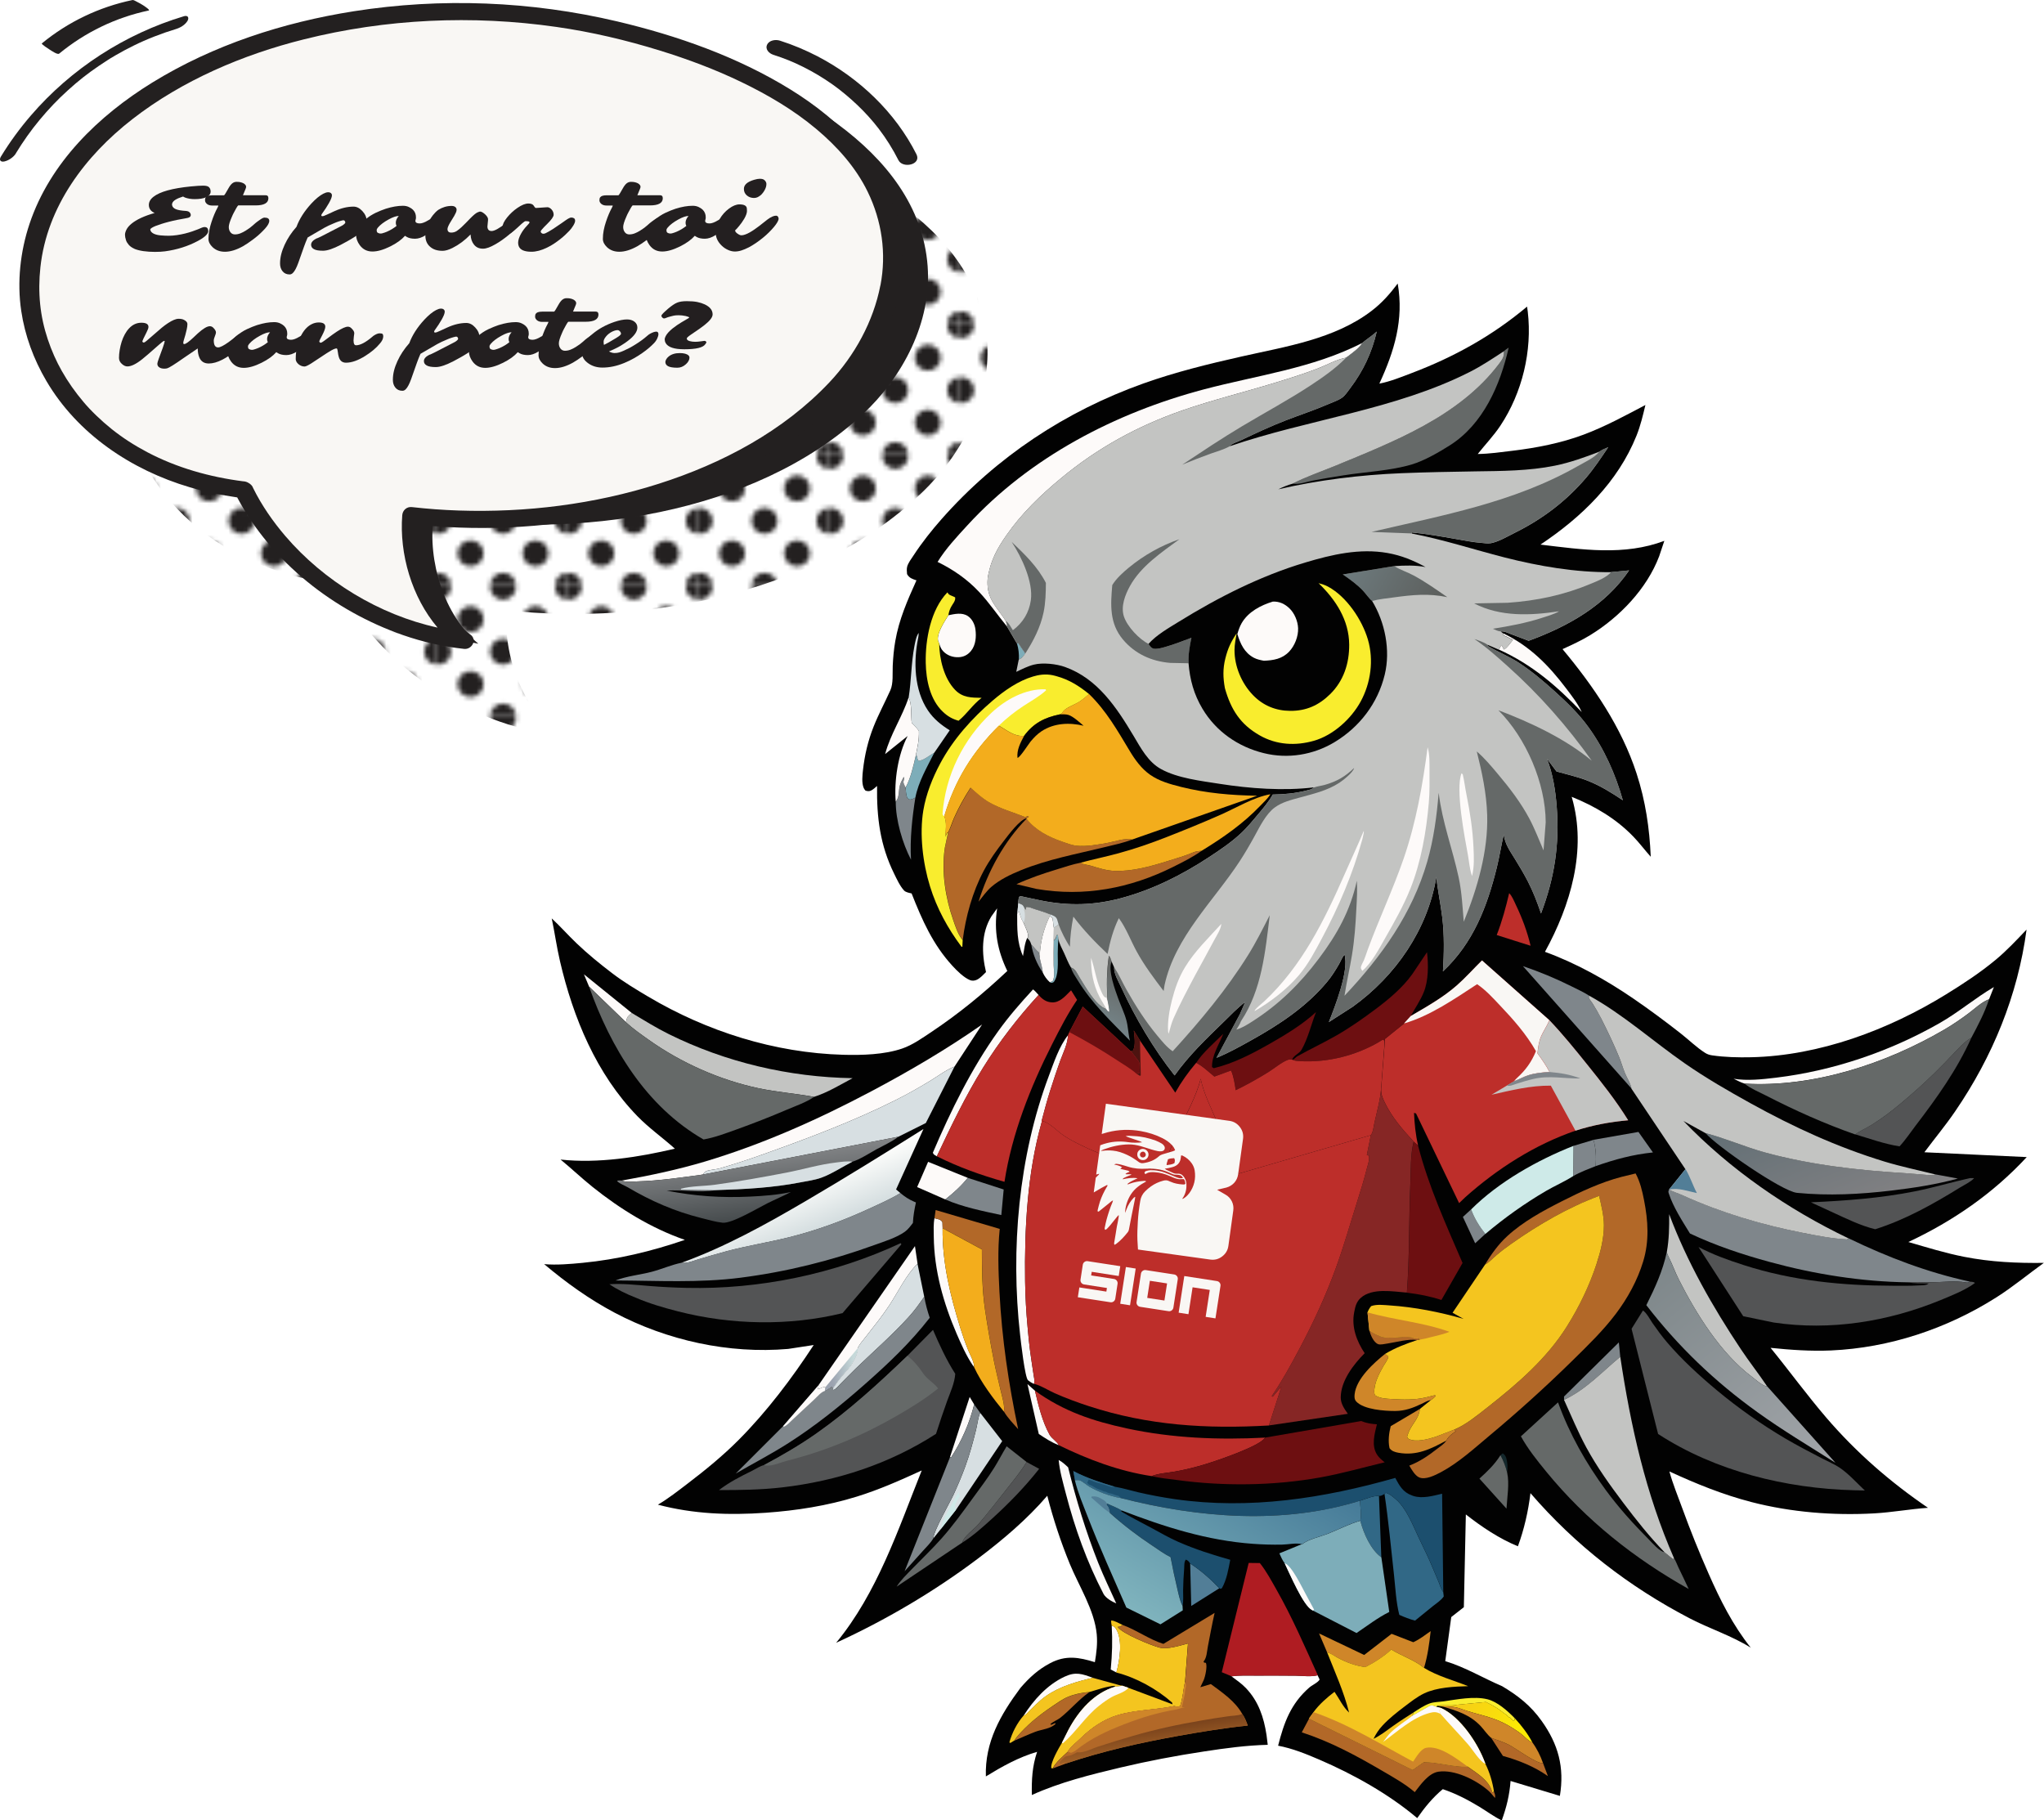 <?xml version="1.0" encoding="UTF-8"?> <svg xmlns="http://www.w3.org/2000/svg" xmlns:xlink="http://www.w3.org/1999/xlink" id="Layer_2" data-name="Layer 2" viewBox="0 0 439.74 391.63"><defs><style> .cls-1 { fill: none; } .cls-2 { fill: #527e97; } .cls-3 { fill: #14282c; } .cls-4 { fill: #232020; } .cls-5 { fill: #7dadb9; } .cls-6 { fill: url(#linear-gradient-8); } .cls-7 { fill: url(#linear-gradient-7); } .cls-8 { fill: url(#linear-gradient-5); } .cls-9 { fill: url(#linear-gradient-6); } .cls-10 { fill: url(#linear-gradient-9); } .cls-11 { fill: url(#linear-gradient-4); } .cls-12 { fill: url(#linear-gradient-3); } .cls-13 { fill: url(#linear-gradient-2); } .cls-14 { fill: #231f20; } .cls-15 { fill: url(#linear-gradient); } .cls-16 { fill: #f9f7f4; } .cls-17 { fill: #d7dfe2; } .cls-18 { fill: #862625; } .cls-19 { fill: #cf8629; } .cls-20 { fill: #f4c51f; } .cls-21 { fill: url(#_10_dpi_40_); } .cls-22 { fill: #316886; } .cls-23 { fill: #c22026; opacity: .9; } .cls-24 { fill: #ceeae8; } .cls-25 { fill: #020202; } .cls-26 { fill: #535455; } .cls-27 { fill: url(#linear-gradient-10); } .cls-28 { fill: #f3ad1c; } .cls-29 { fill: #b26828; } .cls-30 { fill: #fdfaf9; } .cls-31 { fill: #bd2e2a; } .cls-32 { fill: #1c4f6e; } .cls-33 { fill: #656968; } .cls-34 { fill: #c3c4c2; } .cls-35 { fill: #6d0f11; } .cls-36 { fill: #7f868b; } .cls-37 { fill: #f9ed2e; } .cls-38 { fill: #4d1310; } </style><linearGradient id="linear-gradient" x1="325.41" y1="-2206.53" x2="314.07" y2="-2199.1" gradientTransform="translate(0 -1833.08) scale(1 -1)" gradientUnits="userSpaceOnUse"><stop offset="0" stop-color="#fbe904"></stop><stop offset="1" stop-color="#f6cd17"></stop></linearGradient><linearGradient id="linear-gradient-2" x1="240.09" y1="-2041.97" x2="235.3" y2="-2052.19" gradientTransform="translate(0 -1833.08) scale(1 -1)" gradientUnits="userSpaceOnUse"><stop offset="0" stop-color="#656765"></stop><stop offset="1" stop-color="#748387"></stop></linearGradient><linearGradient id="linear-gradient-3" x1="178.74" y1="-2127.98" x2="183.81" y2="-2127.36" gradientTransform="translate(0 -1833.08) scale(1 -1)" gradientUnits="userSpaceOnUse"><stop offset="0" stop-color="#9ba2af"></stop><stop offset="1" stop-color="#c6d9da"></stop></linearGradient><linearGradient id="linear-gradient-4" x1="389.25" y1="-2069.82" x2="399.29" y2="-2094.68" gradientTransform="translate(0 -1833.08) scale(1 -1)" gradientUnits="userSpaceOnUse"><stop offset="0" stop-color="#647076"></stop><stop offset="1" stop-color="#828183"></stop></linearGradient><linearGradient id="linear-gradient-5" x1="175.6" y1="-2097.44" x2="171.57" y2="-2087.69" gradientTransform="translate(0 -1833.08) scale(1 -1)" gradientUnits="userSpaceOnUse"><stop offset="0" stop-color="#d5dee0"></stop><stop offset="1" stop-color="#fffffd"></stop></linearGradient><linearGradient id="linear-gradient-6" x1="355.05" y1="-2106.54" x2="388.68" y2="-2147.63" gradientTransform="translate(0 -1833.08) scale(1 -1)" gradientUnits="userSpaceOnUse"><stop offset="0" stop-color="#7e878a"></stop><stop offset="1" stop-color="#9fa3a7"></stop></linearGradient><linearGradient id="linear-gradient-7" x1="164.41" y1="-2094.68" x2="162.92" y2="-2081.73" gradientTransform="translate(0 -1833.08) scale(1 -1)" gradientUnits="userSpaceOnUse"><stop offset="0" stop-color="#484d4f"></stop><stop offset="1" stop-color="#818385"></stop></linearGradient><linearGradient id="linear-gradient-8" x1="248.38" y1="-2209.55" x2="247.69" y2="-2204.85" gradientTransform="translate(0 -1833.08) scale(1 -1)" gradientUnits="userSpaceOnUse"><stop offset="0" stop-color="#9f5f26"></stop><stop offset="1" stop-color="#7a431c"></stop></linearGradient><linearGradient id="linear-gradient-9" x1="269.7" y1="-2142.96" x2="246.84" y2="-2181.1" gradientTransform="translate(0 -1833.08) scale(1 -1)" gradientUnits="userSpaceOnUse"><stop offset="0" stop-color="#467b98"></stop><stop offset="1" stop-color="#7fb3bd"></stop></linearGradient><linearGradient id="linear-gradient-10" x1="307.41" y1="-1964.03" x2="290.91" y2="-1954.61" gradientTransform="translate(0 -1833.08) scale(1 -1)" gradientUnits="userSpaceOnUse"><stop offset="0" stop-color="#5d605e"></stop><stop offset="1" stop-color="#6d7a7d"></stop></linearGradient><pattern id="_10_dpi_40_" data-name="10 dpi 40%" x="0" y="0" width="28.8" height="28.8" patternTransform="translate(488.07 -1336.54) scale(.97)" patternUnits="userSpaceOnUse" viewBox="0 0 28.8 28.8"><g><rect class="cls-1" x="0" y="0" width="28.8" height="28.8"></rect><g><path class="cls-4" d="M28.8,31.68c1.59,0,2.88-1.29,2.88-2.88s-1.29-2.88-2.88-2.88-2.88,1.29-2.88,2.88,1.29,2.88,2.88,2.88Z"></path><path class="cls-4" d="M14.4,31.68c1.59,0,2.88-1.29,2.88-2.88s-1.29-2.88-2.88-2.88-2.88,1.29-2.88,2.88,1.29,2.88,2.88,2.88Z"></path><path class="cls-4" d="M28.8,17.28c1.59,0,2.88-1.29,2.88-2.88s-1.29-2.88-2.88-2.88-2.88,1.29-2.88,2.88,1.29,2.88,2.88,2.88Z"></path><path class="cls-4" d="M14.4,17.28c1.59,0,2.88-1.29,2.88-2.88s-1.29-2.88-2.88-2.88-2.88,1.29-2.88,2.88,1.29,2.88,2.88,2.88Z"></path><path class="cls-4" d="M7.2,24.48c1.59,0,2.88-1.29,2.88-2.88s-1.29-2.88-2.88-2.88-2.88,1.29-2.88,2.88,1.29,2.88,2.88,2.88Z"></path><path class="cls-4" d="M21.6,24.48c1.59,0,2.88-1.29,2.88-2.88s-1.29-2.88-2.88-2.88-2.88,1.29-2.88,2.88,1.29,2.88,2.88,2.88Z"></path><path class="cls-4" d="M7.2,10.08c1.59,0,2.88-1.29,2.88-2.88s-1.29-2.88-2.88-2.88-2.88,1.29-2.88,2.88,1.29,2.88,2.88,2.88Z"></path><path class="cls-4" d="M21.6,10.08c1.59,0,2.88-1.29,2.88-2.88s-1.29-2.88-2.88-2.88-2.88,1.29-2.88,2.88,1.29,2.88,2.88,2.88Z"></path></g><g><path class="cls-4" d="M0,31.68c1.59,0,2.88-1.29,2.88-2.88S1.59,25.92,0,25.92s-2.88,1.29-2.88,2.88S-1.59,31.68,0,31.68Z"></path><path class="cls-4" d="M0,17.28c1.59,0,2.88-1.29,2.88-2.88S1.59,11.52,0,11.52s-2.88,1.29-2.88,2.88S-1.59,17.28,0,17.28Z"></path></g><g><path class="cls-4" d="M28.8,2.88c1.59,0,2.88-1.29,2.88-2.88s-1.29-2.88-2.88-2.88-2.88,1.29-2.88,2.88,1.29,2.88,2.88,2.88Z"></path><path class="cls-4" d="M14.4,2.88c1.59,0,2.88-1.29,2.88-2.88s-1.29-2.88-2.88-2.88-2.88,1.29-2.88,2.88,1.29,2.88,2.88,2.88Z"></path></g><path class="cls-4" d="M0,2.88c1.59,0,2.88-1.29,2.88-2.88S1.59-2.88,0-2.88-2.88-1.59-2.88,0-1.59,2.88,0,2.88Z"></path></g></pattern></defs><g id="Layer_1-2" data-name="Layer 1"><g><path class="cls-25" d="M197.2,124.87c-.92-.32-1.55-.48-2.06-1.36-.04-.52-.11-1.07.02-1.58.19-.79.94-1.78,1.39-2.46,1.8-2.75,3.86-5.35,6.03-7.81,11.8-13.36,26.64-23.18,43.43-29.17,6.85-2.44,13.98-4.19,21.08-5.79,9.52-2.15,19.99-3.72,27.96-9.8,2.27-1.73,3.94-3.64,5.65-5.9,1.35,7.78-.73,14.56-3.95,21.53,2.38-.46,4.72-1.42,6.98-2.28,9.12-3.46,17.32-8.01,24.8-14.29l.15,1.09c.99,8.41-1.19,17.46-5.9,24.54-1.43,2.15-3.26,4.05-4.86,6.08,2.5-.03,5.03-.4,7.51-.7,5.19-.63,10.35-1.63,15.26-3.46,4.63-1.73,8.94-4.09,13.3-6.38-.53,2.22-1.06,4.46-1.91,6.58-4.02,10.03-11.85,17.57-20.67,23.45,8.9,1.07,18.04,2.46,26.65-.81l-1.11,3.32c-2.65,7-8.52,13.1-14.86,16.98-1.89,1.16-3.92,2.08-5.93,3,6.66,7.97,12.69,16.8,15.93,26.76,1.92,5.89,2.78,11.74,3.05,17.91-1.27-1.41-2.4-2.94-3.72-4.31-3.78-3.92-8.28-6.55-13.29-8.59l.04.15c3.28,11.32-.32,23.22-5.79,33.2,6.76,2.46,13.2,6.07,19.12,10.13,3.43,2.35,6.79,4.85,10.07,7.42,1.74,1.36,3.41,3.01,5.28,4.2.46.29.93.44,1.47.52,2.79.41,5.61.47,8.42.41,14.73-.33,29.52-5.88,41.95-13.54,3.7-2.28,7.3-4.64,10.65-7.42,2.4-1.99,4.5-4.25,6.65-6.5-1.89,14.15-7.31,27.34-15.37,39.11-2.06,3.02-4.43,5.86-6.61,8.79l22.02,1.04c-7.26,7.83-15.84,13.75-25.47,18.27,4,1.16,7.95,2.39,12.04,3.19,5.72,1.12,11.3,1.37,17.11,1.3-3.42,2.46-6.65,5.16-10.22,7.42-10.63,6.74-22.97,10.86-35.58,11.42-4.37.19-8.65-.12-12.99-.56,4.05,4.97,7.81,10.15,11.99,15.02,6.44,7.5,13.73,13.84,21.87,19.39-3.86.27-7.68.98-11.56,1.2-8.78.49-17.88-.23-26.4-2.43-6.17-1.6-11.91-3.93-17.67-6.59.74,2.71,1.82,5.3,2.78,7.94,1.73,4.76,3.59,9.38,5.64,14.02,2.51,5.69,5.19,11.06,9.08,15.95-4.08-2.56-8.85-4.08-13.12-6.3-13.14-6.85-24.59-15.72-34.27-26.94-.48,3.92-1.34,7.72-2.7,11.43-4.01-1.64-7.8-4.18-11.2-6.85l-.43,19.95-2.71,2.13-1.29,9.48c4.27,1.29,8.14,3.64,12.22,5.38,3.42,2.03,6.17,4.19,8.5,7.46,3.61,5.05,4.95,10.01,3.94,16.15l-10.61-3.21c-.22,3-.87,5.67-1.9,8.49-1.7-.83-3.22-1.97-4.83-2.95-2.49-1.51-5.09-2.85-7.85-3.78-2.12,1.75-3.94,3.98-5.5,6.23-6.09-5.16-13.73-9.43-21.06-12.58-2.86-1.23-5.79-2.42-8.87-3,1.26-4.96,2.72-9.03,6.72-12.52.56-.49,1.93-1.11,2.21-1.72l-.44-.91c-1.3.38-3.28.12-4.66.1-2.86-.03-5.72-.03-8.58-.02-1.77,0-3.52-.08-5.28.15,1.06.78,2.17,1.55,3.08,2.5,2.72,2.84,3.88,6.3,4.46,10.13l.26,2.1c-4.62.12-9.07.72-13.64,1.42-6.1.92-12.05,2.05-18.05,3.47-6.39,1.52-13.07,3.18-19.06,5.91-.06-3.3.07-6.11,1.13-9.29-3.99,1.17-7.49,3.13-11.02,5.29-.24-7.38,3.14-13.25,7.42-19.02,1.91-2.22,3.81-3.98,6.42-5.35,3.35-1.76,6.15-1.28,9.61-.21.34-1.99.59-3.99.4-6.01-.49-5.21-3.84-10.37-5.8-15.14-1.96-4.78-3.56-9.65-4.84-14.65-4.37,5.09-9.61,9.52-14.96,13.55-9.38,7.06-19.78,13.19-30.46,18.08,8.83-10.7,13.33-24.34,18.41-37.07-4.61,2.11-9.09,4.11-13.96,5.62-6.38,1.98-12.99,3.01-19.64,3.48-7.89.55-15.48.28-23.16-1.74,2.27-1.33,4.39-3.01,6.49-4.61,3.77-2.87,7.51-5.94,10.86-9.3,6.05-6.07,11.49-13.27,16.17-20.44l-5.49.84c-12.79,1.1-26.06-1.82-37.39-7.82-5.46-2.9-10.39-6.45-15.11-10.42,2.74.23,5.53-.02,8.27-.28,7.55-.73,14.83-2.48,22-4.94-7.2-2.49-13.94-6.64-19.86-11.39-2.36-1.89-4.54-3.97-6.88-5.89,8.01.88,16.8-.5,24.59-2.34-2.66-2.39-5.54-4.4-8.06-6.99-8.82-9.07-13.82-21.18-16.65-33.33-.71-3.05-1.14-6.16-1.78-9.22,1.84,1.7,3.51,3.6,5.32,5.33,2.41,2.31,5.04,4.45,7.69,6.47,2.45,1.87,5.11,3.47,7.76,5.04,12.65,7.5,27.19,12.09,41.94,12.5,4.05.11,8.82-.02,12.68-1.34,2.23-.76,4.38-2.29,6.34-3.6,5.88-3.93,11.15-8.25,16.28-13.09-2.11-4.37-2.91-8.66-2.19-13.48l-1.23,1.73c-2.22,3.59-2.1,8.04-1.16,11.99-.58.57-1.2,1.26-1.93,1.63-.48.24-1.05.3-1.54.09-1.33-.56-2.79-2.01-3.76-3.07-4.22-4.6-6.52-9.85-8.78-15.57-.51-.12-1.26-.24-1.62-.63-.89-.96-1.56-2.44-2.13-3.6-3.04-6.15-3.77-12.13-3.68-18.89-.37.32-.82.75-1.27.97-.45.22-.76.16-1.22.03-.15-.18-.29-.34-.38-.56-.48-1.09-.28-2.8-.15-3.95.36-3.19,1.08-6.23,2.26-9.22,1.06-2.68,2.44-5.23,3.62-7.86.66-1.47.44-3.63.51-5.24.08-1.79.24-3.58.55-5.34.8-4.65,2.62-8.77,4.54-13.03Z"></path><path class="cls-3" d="M322.81,313.07l.49-.41c.56.39.71.75.85,1.41.14.66.19,1.31.15,1.98l-.05.8c-.28-1.24-.84-2.66-1.44-3.78Z"></path><path class="cls-5" d="M218.79,138.41l.27-.06,1.53,2.22c-.42.61-.68,1.03-1.39,1.32.04-1.27-.06-2.26-.42-3.49Z"></path><path class="cls-36" d="M221.85,203.18c.53.51,1.04,1.27,1.61,1.69l.24,1.23c.21,1.06.56,2.1.66,3.17-1.27-1.87-2.12-3.86-2.5-6.09Z"></path><path class="cls-5" d="M226.7,202.39l.24-.27c.25-.3.32-.49.36-.89l.26-.09c.09.31.14.47.13.8-.07,1.1-.13,2.19-.13,3.29,0,1.66.25,4.69-.88,6.06-.42.18-.39.2-.81.04l.62-.26c.5-.96.22-2.37.2-3.43-.03-1.75-.01-3.49.02-5.24Z"></path><path class="cls-29" d="M294.6,286.23c1,.63,1.98,1.22,3.15,1.45,1.58.32,3.5-.19,5.16-.07.5.04.9,0,1.31.3.38,0,.78.05,1.14-.09l.08.39-.55.07c-1.96-.27-4.48.47-6.47.77-.5.07-1.45.3-1.91.13-1.01-.36-1.67-2.02-1.91-2.95Z"></path><path class="cls-30" d="M218.84,196.56l.29-.44c.29.21.18.06.27.44.16.69.42,1.3.77,1.9.35.87,1.17,2.34,1.01,3.25l-.19.08c-.56,1.14-.66,2.65-.91,3.9-1.33-3.01-1.24-5.9-1.25-9.13Z"></path><path class="cls-30" d="M239.17,349.73c.56.18.71.31,1.01.82,1.39,2.42.71,6.71,0,9.26l-1.22-.65c.31-3.26.4-6.15.21-9.43Z"></path><path class="cls-36" d="M314.72,261.81l1.77-1.63c.71,1.96,1.77,3.65,3.06,5.28l-2.19,2.01-2.64-5.67Z"></path><path class="cls-30" d="M208.62,300.54l.96,1.6c-1.02,4.07-2.65,7.78-4.91,11.32l-.32.08,4.26-13Z"></path><path class="cls-37" d="M304.14,368.38c1.09-.69,2.21-1.47,3.43-1.91.93-.34,2.02-.31,2.99-.45,2.92-.41,6.54-1.16,9.44-.45,2.16.53,4.35,2.52,5.87,4.07l-.05.46-.28.09-.65-.65c-.57-.31,0,.2-.55-.36-.18-.19-.3-.3-.53-.44-.36-.22-.14-.05-.52-.37-.74-.61-1.74-1.25-2.6-1.68l-1.01-.53-6.2.6c-1.43.33-2.76-.06-4.26.22l-.27.22c-.55-.22-.77-.41-1.37-.17l-3.77,2.14.34-.77Z"></path><path class="cls-30" d="M221.04,297.76l1.62,1.43c.72,3.07,1.59,6.69,3.14,9.45.51.9,1.57,1.42,1.98,2.26-1.55-.58-2.93-1.49-4.3-2.41l-2.44-10.74Z"></path><path class="cls-30" d="M125.62,209.6l10.29,8.32c-.23.23-.82.71-.95.97-.15.3-.14.68-.31,1.01l-7.92-7.65-1.11-2.66Z"></path><path class="cls-30" d="M220.22,369.09c2.19-3.42,5.07-6.63,8.81-8.38,2.4-1.12,3.76-.61,6.13.26-3.36.74-7.18,1.86-10.05,3.86-1.65,1.15-2.96,2.59-4.37,3.99-.21.21-.16.14-.51.27Z"></path><path class="cls-29" d="M320.81,373.88c1.29.45,2.59.89,3.82,1.49,1.35.67,6.19,4.29,7.32,3.9l1.06,2.83c-2.92-2.05-6.25-3.39-9.68-4.34l-2.52-3.88Z"></path><path class="cls-5" d="M197.03,162.56l.2.04c.09.41.14.76.39,1.1,1.23-.21,2.31-1.18,3.39-1.79-1.53,3.07-3.44,6.28-4.08,9.68-.35.18-.66.37-1.06.42-.31.04-.44-.15-.68-.32-.29-.73-.3-1.48-.36-2.25,1.08-1.93,1.7-4.73,2.2-6.88Z"></path><path class="cls-36" d="M336.48,301.15v-.71s11.79-11.64,11.79-11.64l.31,3.09c-3.92,3.25-7.38,7.07-12.1,9.26Z"></path><path class="cls-36" d="M338.53,246.51l4.3-1.29c.51,1.99.59,3.59.46,5.65-1.63.66-3.34,1.27-4.85,2.16l.09-6.52Z"></path><path class="cls-2" d="M256.05,336.37c2.26,1.44,4.43,3.37,6.27,5.32l-6.04,3.81-.23-9.13Z"></path><path class="cls-30" d="M225.86,197.06l.6.44.27,2.06-.03,2.83c-.03,1.75-.05,3.49-.02,5.24.02,1.06.3,2.47-.2,3.43l-.62.26c-.68-.64-1.11-1.22-1.51-2.06-.09-1.07-.45-2.11-.66-3.17-.03-3.03.83-6.32,2.16-9.04Z"></path><path class="cls-15" d="M309.22,366.97c1.5-.28,2.83.11,4.26-.22l6.2-.6,1.01.53c.86.44,1.86,1.07,2.6,1.68.39.32.16.15.52.37.23.14.34.25.53.44.56.57-.03.05.55.36l.65.65.28-.09.05-.46c1.5,1.65,2.78,3.28,3.82,5.26-.89-.32-1.78-1.39-2.57-1.98-1.08-.8-2.35-1.58-3.54-2.19-2.99-1.52-6.12-1.93-9.21-3.07-1.42-.53-2.6-.56-4.11-.55l-1.04-.14Z"></path><path class="cls-33" d="M322.81,313.07c.6,1.12,1.16,2.54,1.44,3.78.51,2.28-.01,5.37-.15,7.71l-5.82-6.46c1.68-1.52,3.31-3.08,4.52-5.03Z"></path><path class="cls-36" d="M192.71,172.45c.81-.88.6-2.25.88-3.4.16-.66.5-1.25.81-1.85.05.02.12.02.14.07.07.21-.21.78-.17,1.03.04.32.33.82.46,1.13.06.77.07,1.53.36,2.25.24.17.37.36.68.32.4-.05.71-.24,1.06-.42-.69,4.34-1.2,8.98-.94,13.37-1.83-3.54-3.3-8.51-3.28-12.51Z"></path><path class="cls-34" d="M219.06,194.27c.71.3.98.27,1.32.99l.26.45.14-.59c.58-.07,1.22.24,1.77.43,1.14.38,2.36.7,3.46,1.19l-.14.33c-1.33,2.72-2.19,6.01-2.16,9.04l-.24-1.23c-.57-.42-1.08-1.18-1.61-1.69-.19-.64-.38-.93-.86-1.39l.19-.08c.16-.91-.66-2.38-1.01-3.25-.36-.6-.62-1.21-.77-1.9-.09-.38.02-.23-.27-.44l-.29.44.22-2.29Z"></path><path class="cls-17" d="M219.06,194.27c.71.3.98.27,1.32.99-.04.3-.13.49-.01.77.19.45.17,1.78-.05,2.2l-.13.22c-.36-.6-.62-1.21-.77-1.9-.09-.38.02-.23-.27-.44l-.29.44.22-2.29Z"></path><path class="cls-29" d="M218.24,374.46c.14-.24.29-.47.46-.68,2.17-2.64,4.95-4.85,7.78-6.74,1.05-.7,2.14-1.5,3.31-1.98,1.45-.6,3.02-.91,4.58-1.03-2.3,1.61-4.03,3.73-6.18,5.46-.69.56-1.6.84-2.23,1.45l.19.13.84-.37.11.15c-1.1,1.11-2.93,1.17-4.37,1.72-1.52.58-2.99,1.26-4.48,1.9Z"></path><path class="cls-31" d="M324.67,192.14c.63.62,1.03,1.65,1.41,2.45,1.4,2.91,2.45,5.73,3.21,8.87l-2.3-.72-4.99-1.58c1.15-2.95,1.96-5.94,2.68-9.02Z"></path><path class="cls-22" d="M292.57,322.86c1.24-.37,2.83-1.11,4.1-1.03l.5,13.19c-2.27-1.61-3.86-5.26-4.53-7.87.3-1.22,0-3.03-.08-4.29Z"></path><path class="cls-26" d="M220.86,314.53l2.7,1.47c-3.11,3.94-6.49,7.41-10.2,10.78-1.93,1.75-4.1,3.7-6.31,5.07.27-1.32,2.54-2.83,3.45-3.92,2.08-2.48,4.07-5.03,6.08-7.57,1.5-1.91,3.03-3.75,4.29-5.83Z"></path><path class="cls-13" d="M238.32,215.54c-.26-3.27-.24-6.67.26-9.92.34.33.43.8.58,1.24-.85,1.83.73,6.08,1.41,7.95.56,1.54,1.34,3.13,1.76,4.7.38,1.43.4,2.94.76,4.38-4.09-4.19-8.17-8-11.26-13.04-.49-.81-1.2-1.76-1.41-2.69.97.26,1.37,1.36,1.89,2.2,1.23,1.98,3.43,6,5.71,6.73.21.28.27.46.6.58,0-.71-.18-1.43-.3-2.13Z"></path><path class="cls-30" d="M323.41,136.26c5.67,2.7,9.75,6.85,13.51,11.82,1.23,1.63,2.5,3.24,3.37,5.1-5.38-5.61-10.69-10.22-17.85-13.45l.13-.18c.18-.34.2-.49.5-.77l.31.63.15.32c.62-.22,1.51-1.56,1.97-2.1l-2.14-1.04.05-.34Z"></path><path class="cls-30" d="M199.67,249.95l8.54,3.45c-1.51,1.84-2.98,3.17-4.84,4.64l-6.06-2.66,2.36-5.43Z"></path><path class="cls-30" d="M201.04,262.08c.7.2,1.32.2,1.71.85l.04,1.3c-.08,7.46,1.63,14.42,3.83,21.5.5,1.6,1.05,3.18,1.68,4.74.43,1.07,1.31,2.51,1.28,3.66l-.3-.4c-1.39-2.05-2.47-4.49-3.45-6.75-2.86-6.63-4.86-13.66-4.94-20.93-.02-1.32-.09-2.69.15-3.98Z"></path><path class="cls-19" d="M299.21,306.81l6.24-3.69-.03.24c-.25,1.96-1.91,3.26-2.5,5.09-.03.09-.22.61-.2.68.04.16.19.28.28.41,1.6.83,4.22.08,5.86-.44l4.04-1.56.3.37-.28.19-.72.55c-.44.34-.77.79-1.05,1.26-3.32,1.82-6.4,3.34-10.33,2.62-.74-.14-1.43-.35-1.88-.98-.34-1.54-.13-3.24.26-4.75Z"></path><path class="cls-36" d="M342.83,245.21l9.66-1.69,3.12,4.41c-4.41.46-8.15,1.49-12.32,2.94.13-2.06.06-3.66-.46-5.65Z"></path><path class="cls-19" d="M310.26,367.1c1.51-.01,2.69.02,4.11.55,3.08,1.14,6.22,1.56,9.21,3.07,1.19.61,2.46,1.39,3.54,2.19.79.59,1.68,1.66,2.57,1.98.96,1.31,1.72,2.85,2.26,4.38-1.13.39-5.97-3.23-7.32-3.9-1.23-.61-2.53-1.04-3.82-1.49-.82-.65-1.55-1.79-2.29-2.57-2.31-2.43-5.12-3.29-8.25-4.21Z"></path><path class="cls-20" d="M235.15,360.97l5.52,1.52c.28.09.5.14.79.16-.52.09-1.03.21-1.56.21l-.11-.18c-1.83.12-3.66.84-5.43,1.33-1.56.12-3.13.43-4.58,1.03-1.17.48-2.26,1.28-3.31,1.98-2.83,1.89-5.6,4.11-7.78,6.74-.18.21-.32.44-.46.68l-.88.54-.2-.14c.59-2.08,1.64-4.14,3.07-5.77.35-.13.3-.06.51-.27,1.41-1.41,2.72-2.84,4.37-3.99,2.87-2,6.69-3.12,10.05-3.86Z"></path><path class="cls-30" d="M227.78,314.1c.79.42,1.36.97,2.01,1.57,1.74,7.01,3.81,13.8,6.47,20.53,1.18,2.96,2.58,5.85,3.89,8.75-.93-.39-2.28-1.15-2.76-2.08-3.57-6.89-6.13-14.02-8.08-21.53-.62-2.39-1.32-4.78-1.55-7.24Z"></path><path class="cls-36" d="M208.21,253.4l7.72,2.5-.51,5.5c-3.92-.84-8.37-1.74-12.06-3.36,1.87-1.47,3.33-2.8,4.84-4.64Z"></path><path class="cls-30" d="M204.03,132.36c1.36-.28,2.93-.65,4.18.17.93.61,1.5,1.77,1.64,2.85.21,1.57.09,3.39-.96,4.67-.69.84-1.58,1.3-2.67,1.34-1.24.05-2.46-.38-3.32-1.3-.48-.51-.67-1.05-.85-1.72l-.15-.24c-.68-1.54,1.35-4.48,2.13-5.77Z"></path><path class="cls-30" d="M195.49,150.05c.71,1.33.46,3.87.65,5.45.54.56,1.11,1.1,1.55,1.74.07,1.93-.3,3.44-.67,5.31-.5,2.14-1.12,4.95-2.2,6.88-.13-.31-.42-.81-.46-1.13-.03-.25.25-.82.17-1.03-.02-.05-.09-.05-.14-.07-.31.6-.65,1.19-.81,1.85-.29,1.15-.07,2.52-.88,3.4-.35-4.49.47-10.12,2.57-14.11l-4.84,3.88c1.1-4.23,3.68-7.99,5.05-12.18Z"></path><path class="cls-30" d="M222.24,212.85c.44.31.83.81,1.2,1.21-4.4,4.8-8.48,10.07-11.92,15.61-3.81,6.13-6.89,12.58-9.97,19.09-.41-.25-.69-.31-.86-.77,3.85-9.02,8.34-18.17,14.07-26.16,2.27-3.17,4.84-6.11,7.48-8.97Z"></path><path class="cls-19" d="M298.02,291.25c.23.23.4.4.67.58-.12.71-.69,1.4-1.04,2.02-.84,1.47-1.76,3.2-1.95,4.9-.06.51-.12,1,.16,1.45,1.04.66,2.34.71,3.54.78,2.44.15,4.93.22,7.33-.34l1.99-.49.15.19c-.33.34-.62.64-1.04.87-.69.08-1.36.51-1.98.8-1.9.89-3.55,1.53-5.69,1.54-2.23.01-6.75-.28-8.38-2.04-.4-.44-.41-.97-.35-1.55.35-3.37,4.13-6.75,6.59-8.72Z"></path><path class="cls-17" d="M195.49,150.05c.58-3.65.53-7.35,1.22-10.98.17-.88.39-2.2.93-2.91,0,.4-.03.72-.11,1.11-1.04,5.06-.86,11.17,2.1,15.57,1.23,1.83,2.84,3.12,4.69,4.27l-3.31,4.81c-1.08.61-2.15,1.58-3.39,1.79-.25-.35-.3-.69-.39-1.1l-.2-.04c.36-1.87.73-3.38.67-5.31-.45-.64-1.01-1.18-1.55-1.74-.19-1.58.06-4.12-.65-5.45Z"></path><path class="cls-30" d="M176.11,297.98l20.73-29.9.56,3.79c-2.51,2.48-4.15,6.04-6.09,8.97-1.53,2.32-3.28,4.49-4.99,6.67-.6.77-1.36,1.6-1.78,2.49,0,.52.05.7-.19,1.16l-.04.16c-.13.48-.41.94-.63,1.39-.63,1.31-1.64,2.25-2.55,3.36-.67.82-1.28,1.71-1.89,2.58l-.31-.35c-.48.31-.96.68-1.47.92l.08-.77c-.86-.08-.91.31-1.58.42l.15-.9Z"></path><path class="cls-12" d="M177.54,298.47l7-8.45c0,.52.05.7-.19,1.16l-.04.16c-.13.48-.41.94-.63,1.39-.63,1.31-1.64,2.25-2.55,3.36-.67.82-1.28,1.71-1.89,2.58l-.31-.35c-.48.31-.96.68-1.47.92l.08-.77Z"></path><path class="cls-19" d="M304.05,353.3c1.4-.64,2.49-1.52,3.74-2.39-.28,2.61-.66,5.39-1.43,7.91-1.95-1.67-4.82-2.57-7.03-3.94-1.63,1.51-3.61,2.78-5.58,3.77-2.15-.26-4.18-1.03-6.06-2.06-.76-.41-1.32-.88-2.17-1.1l-1.74-4.08,9.71,4.63,5.89-4.55,4.68,1.81Z"></path><path class="cls-17" d="M210.86,303.93l4.75,6.11-9.94,14.78-3.38,4.28-1.48,1.84c0-1.53,3.5-7.58,4.34-9.4.93-2.02,1.8-4.08,2.56-6.17.92-2.54,1.63-5.16,2.28-7.78.29-1.17.41-2.56.88-3.66Z"></path><path class="cls-24" d="M202.28,329.1c.14-.32.28-.61.35-.96.23-1.18,1.15-2.7,1.76-3.76.66-1.15,1.19-2.57,2.06-3.57-.12.37-.21.54-.13.93h.28c-.34.45-.67.99-.91,1.51-.31.69-.31.87-.03,1.56l-3.38,4.28Z"></path><path class="cls-30" d="M372.93,232.07c2.97.49,6.23.13,9.2-.23,12.26-1.48,24.43-5.62,35.16-11.74,4.09-2.33,7.63-5.39,11.67-7.75l-1.04,2.63-.16.06c-1.51.59-2.94,1.99-4.26,2.97-1.69,1.26-3.41,2.44-5.23,3.5-12.66,7.38-28.17,12.47-42.94,11.61-.82-.24-1.62-.69-2.39-1.06Z"></path><path class="cls-36" d="M209.59,302.15l1.27,1.78c-.47,1.1-.58,2.48-.88,3.66-.65,2.62-1.36,5.24-2.28,7.78-.76,2.09-1.63,4.15-2.56,6.17-.84,1.82-4.34,7.87-4.34,9.4-.52.93-1.42,1.78-2.13,2.58-1.35,1.51-2.7,3.01-4.06,4.51l9.75-24.48.32-.08c2.25-3.53,3.89-7.25,4.91-11.32Z"></path><path class="cls-17" d="M184.53,290.02c.41-.89,1.17-1.72,1.78-2.49,1.71-2.19,3.47-4.35,4.99-6.67,1.94-2.94,3.58-6.49,6.09-8.97l1.45,7.09c-1.04,1.49-2.09,2.97-3.32,4.32-3.59,3.96-7.6,7.43-11.43,11.14-1.13,1.1-2.23,2.23-3.34,3.35-.45.46-.88,1.04-1.48,1.28l-.06-.4c.61-.86,1.22-1.76,1.89-2.58.91-1.11,1.92-2.05,2.55-3.36.22-.45.5-.91.63-1.39l.04-.16c.24-.46.19-.64.19-1.16Z"></path><path class="cls-37" d="M206.23,155.06c-1.36-.39-2.33-.94-3.36-1.91-2.79-2.62-3.64-6.87-3.71-10.56-.1-5,1.06-11.42,4.66-15.15.16.25.27.44.55.57l1.11.49c.17.74-.57,1.47-.91,2.15-.28.56-.43,1.08-.54,1.7-.78,1.29-2.81,4.24-2.13,5.77l.15.24c.05,3.41,1.01,7.56,3.45,10.08,1.63,1.68,3.53,1.65,5.69,1.69-1.9,1.43-3.15,3.43-4.97,4.93Z"></path><path class="cls-36" d="M327.65,207.85c3.54,1.2,7.04,2.65,10.38,4.32,1.3.65,2.64,1.25,3.86,2.04-.03.14-.11.28-.08.41.06.29.61.95.79,1.24.68,1.08,1.33,2.18,1.9,3.32,1.37,2.7,2.69,5.49,3.85,8.29.45,1.1.77,2.26,1.22,3.37.45,1.09,1.21,2.17,1.41,3.32l-23.34-26.31Z"></path><path class="cls-32" d="M238.78,325.48c-.11-.51-.17-1.1-.52-1.51l-.18-.16.05-.36c1.06.49,2.21.91,3.21,1.51l-.14.2c2.11,1.26,4.3,2.35,6.46,3.52,1.9,1.03,3.81,2.14,5.79,3.01,3.64,1.61,7.4,2.79,11.22,3.88-.4,2.06-.75,4.23-1.78,6.08l-.28.17-.29-.13c-1.83-1.94-4.01-3.88-6.27-5.32-.33-.5-.39-.59-.92-.85-.41.43-.33,1.33-.37,1.94-.12,1.55-.21,3.08-.23,4.63,0,1.1.09,2.33-.1,3.4-.6-1.12-.85-2.51-1.14-3.75-.54-2.24-1.03-4.49-1.44-6.75-1.34-.65-2.65-1.64-3.9-2.46-3.26-2.16-6.26-4.45-9.17-7.06Z"></path><path class="cls-30" d="M222.42,297.73c-.47-.22-.84-.46-1.25-.78-.66-.53-1.56-8.4-1.71-9.79-2.07-18.37-.34-38.37,6.21-55.76,1.06-2.82,2.2-6.3,4.09-8.68-.02,1.78-1.04,3.78-1.64,5.43-.78,2.13-1.48,4.29-2.17,6.44-.69,2.16-1.27,4.36-1.85,6.55v.3c-3.1,10.94-3.72,22.97-3.56,34.28.05,3.24.23,6.51.53,9.74.16,1.77.32,3.55.56,5.32.23,1.71.5,3.41.75,5.11.09.59.29,1.28.05,1.84Z"></path><path class="cls-35" d="M263.16,222.44c-.9,2.25-2.47,4.65-2.41,7.12l.37.25c4.33-1.05,8.24-3.1,12.1-5.29,3.45-1.96,6.96-4.1,9.9-6.78-1.02,2.62-1.71,5.61-3.08,8.05-.52.93-1.7,1.2-2.06,2.17-.32-.03-.61-.06-.92.06-1.39.53-2.91,1.84-4.2,2.64-2.27,1.41-4.59,2.71-7,3.88-.22-1.44-.42-2.89-1-4.24l-3.59,1.31c-1.25-.99-2.5-2.25-3.92-2.96,1.44-2.26,3.91-4.32,5.81-6.23Z"></path><path class="cls-29" d="M281.62,369.72l22.29,11.04,2.4-1.67c3.19.02,6.31,1.08,9.46,1,2.01,1.46,4.67,2.97,5.29,5.55l.36-.16c.18.48.32.8.2,1.33-.49-.61-.98-1.21-1.58-1.72-2.59-2.2-7.09-4.45-10.58-3.94-2.14.32-3.87,2.83-5.09,4.4-2.13-1.82-4.66-3.22-7.07-4.63-5.55-3.25-11.11-6.24-17.24-8.23l1.57-2.95Z"></path><path class="cls-34" d="M359.1,261.21c3.83,10.25,9.36,19.95,15.42,29.04,1.81,2.72,3.84,5.29,5.66,8l-.36-.06c-.94-.29-2.15-1.41-2.95-2.01-6.7-5.05-11.89-13.43-15.65-20.81-.83-1.63-1.43-3.37-2.25-4.99-.19-.37-.31-.64-.37-1.05.49-2.77.52-5.3.5-8.11Z"></path><path class="cls-29" d="M232.49,185.59l.41.24c.51.19,1.17.25,1.71.4,1.71.5,3.34,1.06,5.14,1.13,3.82.15,7.86-.99,11.48-2.12,1.81-.57,3.71-1.11,5.45-1.85.61-.26,1.19-.3,1.84-.36-1.89,1.36-4.05,2.43-6.13,3.47-9.25,4.62-19.15,6.49-29.39,4.74l-4.32-1.02c2.88-1.32,5.72-2.28,8.74-3.2,1.66-.51,3.36-1.09,5.07-1.42Z"></path><path class="cls-26" d="M399.14,244.05c1.06-.79,2.36-1.34,3.5-2.04,2.17-1.34,4.28-2.93,6.24-4.58,2.47-2.08,4.86-4.18,7.17-6.44,1.44-1.42,2.86-2.86,4.25-4.33,1.19-1.25,2.3-2.57,3.82-3.41-3.1,6.89-7.42,12.93-11.99,18.9-1.14,1.49-2.19,3.1-3.47,4.47-3.28-.51-6.34-1.64-9.51-2.58Z"></path><path class="cls-29" d="M210.53,193.97c1.99-6.48,5.51-12.96,10.31-17.83,1.99,2.51,4.75,3.88,7.71,4.93.96.34,2.05.76,3.07.87,2.13.22,4.8-.26,6.91-.66,1.52-.29,3.53-1.05,5.04-.67-1.87.74-3.96,1.16-5.91,1.64-6.01,1.47-12.29,2.62-18.03,4.97-2.23.91-4.54,2.01-6.38,3.6-1,.86-1.88,2.13-2.72,3.16Z"></path><path class="cls-26" d="M423.79,253.45h.92c-.7.8-2.1,1.45-3.01,2.01-5.73,3.54-11.83,6.97-18.28,8.99-3.14-.77-6.15-2.26-9.08-3.6l-4.74-2.19c7.51-.35,14.92-.88,22.31-2.35,4-.79,7.91-1.97,11.89-2.86Z"></path><path class="cls-33" d="M216.56,311.14l4.3,3.39c-1.26,2.08-2.79,3.93-4.29,5.83-2,2.55-3.99,5.09-6.08,7.57-.91,1.08-3.17,2.6-3.45,3.92l-14.14,9.49c.91-1.42,2.16-2.62,3.33-3.83,2.12-2.19,4.35-4.3,6.37-6.58,2.4-2.71,4.51-5.63,6.64-8.56,1.56-2.16,3.21-4.3,4.62-6.56.95-1.52,1.77-3.12,2.7-4.65Z"></path><path class="cls-24" d="M316.49,260.19c5.96-5.94,14.24-10.6,22.03-13.68l-.09,6.52-.16.1c-1.81,1.14-3.81,2-5.66,3.08-4.68,2.74-8.92,5.78-13.06,9.26-1.29-1.63-2.35-3.33-3.06-5.28Z"></path><path class="cls-29" d="M201.04,262.08l.25-1.76,13.79,4.06c-.47,4.49-.29,9.07-.06,13.57.53,10.07,1.94,19.63,4.02,29.51-1.04-1.18-2.26-2.42-3.05-3.78.19-1.38-.31-2.89-.63-4.24-.53-2.26-1.1-4.5-1.54-6.77-.71-3.62-1.37-7.3-1.9-10.96-.62-4.31-.66-8.57-.67-12.92l-8.45-4.56-.04-1.3c-.39-.65-1-.65-1.71-.85Z"></path><path class="cls-28" d="M273.29,170.88c-.53.9-1.42,1.7-2.15,2.46-3.74,3.91-8.02,6.87-12.62,9.69-.66.06-1.23.1-1.84.36-1.74.74-3.65,1.29-5.45,1.85-3.62,1.13-7.66,2.27-11.48,2.12-1.79-.07-3.43-.63-5.14-1.13-.54-.16-1.2-.21-1.71-.4l-.41-.24c2.7-.73,5.44-1.28,8.13-2.02,3.54-.96,6.98-2.16,10.4-3.5,3.92-1.54,7.84-3.13,11.69-4.84,3.42-1.52,6.9-3.68,10.58-4.36Z"></path><path class="cls-35" d="M277.98,227.97l.31-.09c.28-.15.5-.46.8-.63,2.82-1.58,5.77-2.95,8.57-4.57,2.87-1.66,5.6-3.58,8.25-5.56,2.85-2.13,5.84-4.63,7.92-7.54l3.17-4.73c.32,2.66.33,6.08-.69,8.59-.74,1.82-1.87,3.43-2.8,5.14l-1.44,1.6-4.14,3.34-.1,1.58v-1.26s-.35-.17-.35-.17c-4.72,3.01-10.7,4.71-16.31,4.66-.88,0-2.04.03-2.89-.24l-.31-.13Z"></path><path class="cls-22" d="M297.86,321.4l.28-.25c.83.26,1.28.64,1.93,1.2l.22.19c2.28,1.94,3.67,5.6,4.94,8.29,1.01,2.13,2.09,4.26,2.98,6.44.44,1.08.92,2.13,1.35,3.21.27.67.48,1.45.93,2.01l.11.96c-.56.84-1.55,1.46-2.34,2.09-1.29,1.03-2.56,2.07-3.83,3.11-1.19-.31-2.27-.74-3.39-1.24-.7-2.74-.83-5.78-1.14-8.59-.64-5.79-1.19-11.66-2.04-17.42Z"></path><path class="cls-34" d="M135.91,217.92c2.62,1.56,5.22,3.19,7.95,4.54,12.26,6.08,25.9,9.28,39.57,9.49-2.58,1.38-5.5,3.15-8.3,4.02-4-.73-8.04-1.02-12.05-1.88-8.3-1.77-16.6-5.48-23.5-10.38-1.67-1.19-3.43-2.41-4.94-3.81.17-.33.16-.71.31-1.01.13-.27.73-.74.95-.97Z"></path><path class="cls-36" d="M179.23,298.66l.06.4c.61-.23,1.03-.82,1.48-1.28,1.11-1.12,2.21-2.25,3.34-3.35,3.82-3.71,7.84-7.19,11.43-11.14,1.22-1.35,2.27-2.83,3.32-4.32.23,1.54.67,3.06,1.16,4.53-4.21,5.42-8.93,9.87-14.07,14.4-5.16,4.54-10.5,8.83-16.3,12.54-3.7,2.37-7.59,4.37-11.38,6.58l10.21-10.21,7.65-8.83-.15.9c.67-.11.72-.5,1.58-.42l-.08.77c.51-.24.99-.62,1.47-.92l.31.35Z"></path><path class="cls-30" d="M176.11,297.98l-.15.9c.67-.11.72-.5,1.58-.42l-.08.77c-.81.23-1.58,1.18-2.2,1.76-1.61,1.49-3.21,2.99-4.81,4.48-.51.47-1.18,1.25-1.84,1.46l-.13-.12,7.65-8.83Z"></path><path class="cls-28" d="M202.79,264.24l8.45,4.56c0,4.35.04,8.6.67,12.92.53,3.65,1.19,7.34,1.9,10.96.45,2.28,1.02,4.51,1.54,6.77.32,1.35.82,2.86.63,4.24-2.26-2.76-4.93-6.3-6.4-9.53.03-1.15-.85-2.59-1.28-3.66-.62-1.56-1.18-3.14-1.68-4.74-2.2-7.08-3.91-14.04-3.83-21.5Z"></path><path class="cls-33" d="M323.54,75.55c.34-.29.65-.54,1.03-.76-1.8,8.02-5.49,16.5-12.69,21.04-2.35,1.48-5.46,3.29-8.15,4.09-4.65,1.38-9.95,1.58-14.74,2.35-2.22.35-4.45.71-6.65,1.14-1.26.25-3,.89-4.26.63,2.87-1.48,6.09-2.56,9.08-3.8,12.66-5.22,26.7-10.61,35.28-21.89.68-.89,1.26-1.64,1.11-2.81Z"></path><path class="cls-35" d="M304.13,245.59l.93.8c2.29,8.9,5.97,16.91,9.59,25.32l-4.55,7.96c-2.47-.8-4.85-1.26-7.42-1.57.59-7.8.42-15.71.75-23.53.13-2.96-.01-6.08.71-8.96Z"></path><path class="cls-11" d="M366.91,243.76c4.33,1.13,8.5,2.99,12.86,4.18,9.77,2.67,20.04,3.83,30.12,4.44,1.41.08,2.81.24,4.21.34.84.06,1.49.21,2.3-.07l4.81.9c-4.69,1.27-9.46,2.01-14.28,2.58-6.77.8-13.55,1.16-20.34.49-3.25-.32-17.45-10.19-19.68-12.86Z"></path><path class="cls-30" d="M133.75,253.98c6.07-1.08,12.05-2.34,17.97-4.11,12.41-3.72,24.33-9.05,35.76-15.11,8.25-4.37,16.14-9.01,23.8-14.35l-5.93,9.05c-1.9.76-3.52,2.03-5.27,3.09-2.44,1.48-4.93,2.89-7.48,4.16-9.16,4.58-18.74,8.16-28.36,11.6-3.12,1.11-6.27,2.16-9.46,3.07-.8.23-2.31.27-2.97.63-.17.09-.5.51-.63.68-4.64.64-9.37,1.33-14.05,1.47-1.03.03-2.43.23-3.37-.18Z"></path><path class="cls-17" d="M151.18,252.69c.13-.17.46-.59.63-.68.67-.35,2.17-.4,2.97-.63,3.18-.91,6.34-1.96,9.46-3.07,9.62-3.44,19.2-7.02,28.36-11.6,2.55-1.28,5.04-2.68,7.48-4.16,1.74-1.06,3.37-2.32,5.27-3.09l-6.17,12.14-5.9,2.95-42.09,8.14Z"></path><path class="cls-29" d="M208.83,169.45c1.23,1.09,2.43,2.23,3.86,3.07,2.4,1.42,5.34,2.25,7.94,3.27l.47-.24.28.15-.47.32c-1.42.18-3.97,3.61-4.86,4.77-1.62,2.09-3.2,4.26-4.44,6.6-2.37,4.45-3.87,9.85-4.49,14.83l-.24-.3c-.86-1.18-1.31-2.63-1.79-4-1.65-4.75-2.54-10.35-1.83-15.37l.05-.3.65-3.07c.55-.98.87-2.18,1.33-3.21,1.01-2.27,2.2-4.43,3.56-6.52Z"></path><path class="cls-20" d="M239.17,349.73c-.08-.4-.15-.71-.1-1.12.8.07,1.71.64,2.45.98l-.27.18c-.33.2-.43.23-.79.22.85,1.43,7.31,4.04,9.02,4.47,1.73.43,4.36-.45,6.1-.89l-.63,8.19-.04.18c-.35,1.73-.44,3.37-1,5.07-.42.23-.86.1-1.31.03-3.98.85-8.17.78-12.08,1.93-3.06.9-5.79,2.78-8.04,5-.79.78-2.03,1.74-2.63,2.65l-.15.26c-1.08,1.03-2.56,2.25-3.23,3.57l-.3-.07c-.18-1.27,1.63-4.34,2.3-5.46l1.42-2.81c2.18-4.08,5.48-7.88,10.01-9.25.53,0,1.04-.12,1.56-.21l1.31.46,9.49,3.55-.11-.39c-3.27-2.9-7.74-5.38-11.99-6.45.71-2.56,1.39-6.84,0-9.26-.29-.51-.45-.64-1.01-.82Z"></path><path class="cls-30" d="M239.9,362.86c.53,0,1.04-.12,1.56-.21l1.31.46c-.8.99-2.45,1.35-3.57,1.97-.97.54-1.88,1.2-2.75,1.89-2.98,2.36-4.96,5.64-7.79,8.09l-.21-.13,1.42-2.81c2.18-4.08,5.48-7.88,10.01-9.25Z"></path><path class="cls-8" d="M146.67,271.65c9.44-3.44,18.07-8.23,26.71-13.29,8.53-5,16.92-10.21,25.29-15.47l-5.89,13,.94.79c-2.1,1.28-4.42,2.29-6.65,3.32-5.69,2.62-11.49,4.76-17.57,6.25-4.34,1.06-8.76,1.77-13.08,2.91-2.04.54-4.08,1.16-6.11,1.75-1.19.35-2.38.92-3.63.76Z"></path><path class="cls-32" d="M231.27,318.44l-.36-1.96c2.84,1.49,5.89,2.47,8.96,3.38l.15.02c1.58.27,3.14.76,4.71,1.13,2.66.62,5.38,1.13,8.08,1.52,16.01,2.29,31.95-.19,47.36-4.58.92,1.7,1.66,3.08,3.59,3.77l.27.1c1.96.66,4.28-.02,6.22-.47l.25,21.14c-.45-.56-.66-1.35-.93-2.01-.43-1.08-.91-2.14-1.35-3.21-.89-2.18-1.97-4.31-2.98-6.44-1.27-2.68-2.66-6.35-4.94-8.29l-.22-.19c-.65-.55-1.11-.94-1.93-1.2l-.28.25c-.45.24-.67.44-1.19.43-1.28-.08-2.87.66-4.1,1.03-16.61,5.19-34.8,3.69-51.44-.58-2.3-.39-4.74-1.29-6.75-2.45-.61-.35-1.55-1.22-2.15-1.39-.24-.07-.69,0-.95,0Z"></path><path class="cls-22" d="M231.27,318.44l-.36-1.96c2.84,1.49,5.89,2.47,8.96,3.38l-.35.03c-.34.03-.52,0-.84-.11-.83-.28-1.72-.6-2.57-.78-.46-.09-.97-.37-1.44-.52l-.44-.18-.32.68c.21.23.27.38.57.47.42.13.76.37,1.13.6.46.29,1.13.45,1.64.7.28.14.15.08.44.14.36.07.18.02.56.22.4.2.61.14.99.26.51.16.84.35,1.4.44l.49.46c-2.3-.39-4.74-1.29-6.75-2.45-.61-.35-1.55-1.22-2.15-1.39-.24-.07-.69,0-.95,0Z"></path><path class="cls-9" d="M354.18,280.8c1.88-3.76,3.53-7.34,4.42-11.48.06.42.19.68.37,1.05.81,1.62,1.41,3.36,2.25,4.99,3.76,7.38,8.95,15.76,15.65,20.81.8.6,2.01,1.72,2.95,2.01l.36.06,14.7,16.47c-5.62-3.57-11.38-7-16.78-10.89-9.16-6.58-17.03-14.1-23.92-23.04Z"></path><path class="cls-23" d="M268.65,336.24l2.39.03c1.41,1.76,2.48,3.79,3.59,5.74,3.38,5.96,6.06,12.16,8.88,18.39-1.3.38-3.28.12-4.66.1-2.86-.03-5.72-.03-8.58-.02-1.77,0-3.52-.08-5.28.15l-2.14-.88,5.79-23.51Z"></path><path class="cls-33" d="M327.19,309.02l8-7.32c2.45,6.79,6.01,13.07,10.28,18.88,2.79,3.8,5.89,7.23,9.21,10.57.81.82,2.34,2.62,3.42,2.78l1.82,1.48.25-.14c.38.58.62,1.33.93,1.96.75,1.53,1.48,3.07,2.2,4.62-11.71-6.57-22.09-14.79-30.63-25.23-1.97-2.41-3.95-4.87-5.46-7.6Z"></path><path class="cls-7" d="M151.18,252.69l42.09-8.14c-1.41,1.1-3.2,1.88-4.77,2.74-1.54.85-3.47,2.13-5.13,2.64-2.18,1.1-4.4,2.61-6.69,3.44-1.42.51-3,.71-4.47,1-5.99,1.17-12.12,1.49-18.21,1.67-3.42.63-7.11-.13-10.58.1,6.02,1.2,11.82,1.59,17.97,1.29,2.93-.14,5.89-.36,8.76-.98-1.67.86-3.41,1.6-5.09,2.44-2.05,1.02-7.61,4.37-9.6,4.16-1.55-.17-3.16-.66-4.67-1.03-5.61-1.4-10.72-3.63-15.7-6.57-.68-.4-1.87-.82-2.35-1.39.31-.17.67-.09,1.02-.08.94.41,2.35.21,3.37.18,4.68-.14,9.42-.83,14.05-1.47Z"></path><path class="cls-17" d="M154,256.04l-7.5-.11v-.19c2.21-.62,4.96-.54,7.28-.86,5.15-.7,10.33-1.63,15.43-2.61,3.53-.68,7.04-1.75,10.62-2.17,1.17-.14,2.38-.34,3.55-.18-2.18,1.1-4.4,2.61-6.69,3.44-1.42.51-3,.71-4.47,1-5.99,1.17-12.12,1.49-18.21,1.67Z"></path><path class="cls-31" d="M222.66,299.19c6.18,4.45,12.44,6.53,19.81,8.12,9.76,2.1,19.74,2.49,29.69,1.97-.93,1.78-10.35,4.95-12.55,5.63-2.21.69-4.47,1.24-6.75,1.66-1.64.3-3.56.38-5.11.99-6.94-1.04-13.7-3.58-19.98-6.66-.41-.83-1.47-1.36-1.98-2.26-1.55-2.76-2.43-6.38-3.14-9.45Z"></path><path class="cls-34" d="M336.48,301.15c4.71-2.19,8.17-6.01,12.1-9.26,2.24,14.93,5.49,29.49,11.58,43.38l-.25.14-1.82-1.48c-3.21-3.32-6.05-6.9-8.83-10.58-2.9-3.84-5.7-7.75-8-11.98-1.81-3.34-3.21-6.77-4.78-10.21Z"></path><path class="cls-35" d="M292.87,305.71c1.11.49,2.16.62,3.35.71-.51,2.11-1.23,4.58.05,6.55.41.64,1.04,1.16,1.63,1.62-4.63,1.11-9.2,2.42-13.89,3.26-10.02,1.8-20.81,1.92-30.89.54-1.76-.24-3.63-.4-5.36-.83,1.55-.61,3.47-.69,5.11-.99,2.27-.42,4.54-.97,6.75-1.66,2.2-.69,11.62-3.85,12.55-5.63l20.7-3.57Z"></path><path class="cls-29" d="M250.27,353.67l11.04-6.68c-.55,2.38-.98,4.8-1.45,7.2-.22,1.1-.22,2.43-.94,3.29l.15.21.37.05c.32.79-.14,2.91-.48,3.71l-.73,1.53,2.27-.68c2.49,1.85,5.22,3.67,6.77,6.45.55.77.85,1.6,1.18,2.48-5.03.51-9.99,1.33-14.96,2.22-8.21,1.47-16.17,3.27-24.1,5.92l-2.9,1.08c.67-1.32,2.15-2.55,3.23-3.57l.15-.26c.61-.91,1.84-1.87,2.63-2.65,2.26-2.22,4.98-4.09,8.04-5,3.91-1.16,8.1-1.09,12.08-1.93.45.07.89.2,1.31-.03.56-1.7.65-3.34,1-5.07l.04-.18.63-8.19c-1.74.44-4.37,1.32-6.1.89-1.71-.43-8.18-3.04-9.02-4.47.36.01.47-.02.79-.22l.27-.18c3.02,1.11,5.68,3.1,8.75,4.07Z"></path><path class="cls-19" d="M252.6,367.03c.45.07.89.2,1.31-.03.56-1.7.65-3.34,1-5.07l.04-.18c.1.46.28.87.13,1.31-.19.58-.1,1.18-.27,1.79l-.52,2.42.65.05-.27.03c-.56.07-1.07.32-1.64.42-3.92.66-7.39,1.72-11.08,3.14-3.83,1.48-7.3,3.09-10.52,5.66-.31.24-.63.37-.99.52l-.75-.24.15-.26c.61-.91,1.84-1.87,2.63-2.65,2.26-2.22,4.98-4.09,8.04-5,3.91-1.16,8.1-1.09,12.08-1.93Z"></path><path class="cls-6" d="M267.25,368.75c.55.77.85,1.6,1.18,2.48-5.03.51-9.99,1.33-14.96,2.22-8.21,1.47-16.17,3.27-24.1,5.92l-.17-.15c-.34,0-.46.03-.77.2l-.28.16-.2-.45c.33-.35.85-1.02,1.26-1.22.33-.16.79-.15,1.14-.27.47-.16.95-.44,1.39-.67,1.4.21,3.06-.74,4.38-1.17,2.52-.83,5.06-1.6,7.6-2.34,4.87-1.42,9.87-2.5,14.87-3.34,1.87-.32,3.76-.64,5.65-.89,1.01-.14,2.06-.11,3.01-.48Z"></path><path class="cls-5" d="M280.04,332.2h.14c1.17-1.02,3.88-1.61,5.39-2.2,2.34-.92,4.67-2.14,7.08-2.84.66,2.62,2.25,6.26,4.53,7.87l1.7,11.75c-2.55,1.29-4.69,2.95-7.04,4.54l-9.35-4.82-.2-.1c-1.92-.95-4.83-7.89-5.91-10.09-.5-.64-.8-1.4-1.14-2.13l4.81-1.97Z"></path><path class="cls-30" d="M276.37,336.3c1.51.44,3.83,5.38,4.6,6.76l1.74,3.22-.23.21-.2-.1c-1.92-.95-4.83-7.89-5.91-10.09Z"></path><path class="cls-36" d="M193.71,256.67c.96.79,1.78,1.35,2.92,1.84l.26.11.16.07c-.32,1.47-.58,2.9-.65,4.41-.53.68-1.05,1.41-1.76,1.91-1.81,1.28-4.37,2.06-6.45,2.81-9.38,3.41-18.99,5.79-28.89,7.06-8.98,1.15-17.86.62-26.87.59,2.38-.94,5.28-1.21,7.77-1.86,2.12-.56,4.35-1.54,6.47-1.96,1.26.16,2.44-.42,3.63-.76,2.03-.59,4.06-1.21,6.11-1.75,4.31-1.14,8.74-1.85,13.08-2.91,6.09-1.49,11.89-3.63,17.57-6.25,2.23-1.03,4.55-2.04,6.65-3.32Z"></path><path class="cls-37" d="M207.11,202.22l-.07,1.44-.17.04c-2.96-3.96-5.33-8.27-6.79-13.01-1.54-4.98-2.3-11.19-1.44-16.34.59-3.51,1.97-6.99,3.64-10.11,2.77-5.19,6.85-9.74,11.3-13.54,2.49-2.13,5.49-4.23,8.66-5.16l.34-.09c1.46-.42,2.95-.47,4.42-.06l.36.1c2.66.73,4.8,2.09,6.93,3.82-.71.65-1.43,1.27-2.25,1.77-.81.49-2.6,1.16-3.18,1.83-.4.46-.23.53-.85.8-3.29.68-5.64,1.87-7.67,4.61-2.18.18-3.62-1.2-5.44-2.18-5.69,5.66-9.51,11.79-11.76,19.51.61,1.01.3,3.18.28,4.38l.09-.28c.08-.22.15-.42.29-.61l.14.06-.65,3.07-.05.3c-.72,5.02.17,10.63,1.83,15.37.48,1.37.93,2.82,1.79,4l.24.3Z"></path><path class="cls-30" d="M203.14,175.62c-.3-.25-.16-.09-.37-.48.61-8.33,4.46-16.11,10.53-21.79,3.08-2.88,7.3-5.2,11.62-5.06l.15.2c-1.37,1.29-3.29,2.34-4.87,3.38-1.93,1.27-3.65,2.63-5.31,4.24-5.69,5.66-9.51,11.79-11.76,19.51Z"></path><path class="cls-36" d="M363.57,265.36c-1.62-2.64-3.58-5.63-4.54-8.58-.14-.44-.13-.47.06-.87.95.51,1.97.8,2.95,1.24,8.17,3.71,16.9,6.31,25.69,8.04,3.2.63,6.37,1.27,9.63,1.44l.42-.19c8.35,4.04,16.93,7.31,26.01,9.28-.3.14-.41.25-.74.19-2.41-.43-5.15-.07-7.6-.04-1.65.02-3.37-.13-5.01,0-9.98-.14-20.09-1.75-29.71-4.38-5.94-1.62-11.59-3.5-17.17-6.13Z"></path><path class="cls-26" d="M193.77,267.44l.15.26-12.66,14.8c-11.52,2.81-23.95,2.55-35.4-.38-3.13-.8-6.18-1.69-9.15-2.97-1.87-.73-3.95-1.72-5.6-2.87,2.9-.18,5.72.15,8.61.38,2.68.22,5.35.35,8.04.41,15.67.35,31.84-3,46.02-9.63Z"></path><path class="cls-26" d="M365.42,268.28c3.15,1.66,6.36,2.8,9.74,3.89,10.5,3.37,21.17,4.42,32.14,4.44,1.79,0,3.61.04,5.4-.07.55-.03,1.35,0,1.86-.19l.37-.24c-1.46-.05-3.07.04-4.49-.24,1.64-.12,3.35.03,5.01,0,2.45-.03,5.19-.39,7.6.04.33.06.44-.06.74-.19.35.05.87.02,1.09.3-2.06,1.53-4.96,2.67-7.33,3.65-11.35,4.67-23.76,6.66-35.96,4.85l-6.56-1.36-9.61-14.88Z"></path><path class="cls-33" d="M427.91,214.99c-.93,2.88-2.39,5.61-3.8,8.27-1.52.85-2.63,2.17-3.82,3.41-1.39,1.47-2.8,2.91-4.25,4.33-2.3,2.26-4.7,4.36-7.17,6.44-1.95,1.64-4.06,3.23-6.24,4.58-1.13.7-2.44,1.25-3.5,2.04-6.64-2.32-13.01-5.19-19.26-8.4-1.51-.77-3.23-1.47-4.55-2.52,14.77.86,30.28-4.23,42.94-11.61,1.82-1.06,3.54-2.24,5.23-3.5,1.31-.98,2.74-2.38,4.26-2.97l.16-.06Z"></path><path class="cls-33" d="M126.73,212.26l7.92,7.65c1.5,1.4,3.26,2.62,4.94,3.81,6.91,4.91,15.21,8.61,23.5,10.38,4.01.86,8.05,1.15,12.05,1.88-1.67,1.16-3.97,1.95-5.85,2.75-3.62,1.55-7.28,2.98-10.99,4.31-2.29.82-4.54,1.68-6.94,2.1-12.38-7.1-19.99-19.78-24.63-32.88Z"></path><path class="cls-30" d="M293.04,73.81c-.38.94-2.59,2.51-3.44,3.14-2.09.38-4.15,1.58-6.13,2.34-2.93,1.12-5.98,2.08-8.98,3-6.67,2.05-13.5,3.71-20.1,6-9.66,3.36-18.23,8.06-26.1,14.58-4.42,3.65-8.53,7.62-11.81,12.35-1.95,2.8-3.21,5.14-3.88,8.52-.25,1.25-.19,2.82.2,4.03l.07.22c.67,2.03,2.41,3.77,3.5,5.6.17.45.32.75.31,1.24-2.05-2.46-3.9-5.23-6.09-7.54-2.54-2.7-5.57-4.79-8.88-6.4,1.73-2.83,4.17-5.43,6.41-7.87,13.41-14.65,31.84-24.21,50.88-29.25,11.49-3.04,23.32-4.51,34.03-9.96Z"></path><path class="cls-31" d="M223.44,214.06c.81.91,1.64,1.54,2.9,1.59,1.6.06,2.72-1.22,3.77-2.28l.32-.32,1.29,2.06c-2.03,2.98-3.74,6.32-5.37,9.53-4.69,9.26-8.66,19.3-10.25,29.61-5.14-1.47-9.77-3.1-14.56-5.5,3.08-6.51,6.16-12.96,9.97-19.09,3.44-5.53,7.52-10.8,11.92-15.61Z"></path><path class="cls-20" d="M299.33,354.88c2.21,1.37,5.08,2.28,7.03,3.94,2.84,1.75,6.39,2.69,9.49,3.93-3.01.09-6.7.25-9.45,1.55-1.52.72-2.98,1.89-4.32,2.9-1.63,1.24-3.26,2.52-4.66,4.03-.79.84-1.42,1.82-1.93,2.85,1.57-.76,2.82-1.78,4.23-2.78,1.44-1.02,2.94-1.97,4.42-2.92l-.34.77,3.77-2.14c.6-.23.82-.04,1.37.17l1.07.26c4.17,1.93,7.95,7.6,9.49,11.84l.06.18c.91,1.79,1.56,4.01,1.85,5.99l-.36.16c-.62-2.58-3.28-4.09-5.29-5.55-3.14.09-6.27-.98-9.46-1l-2.4,1.67-22.29-11.04.99-1.37c1.22-1.67,2.86-3.1,4.5-4.35,1.01,1.44,1.83,3.28,3.14,4.46-1.16-4.56-3.01-8.61-4.73-12.95.86.21,1.42.68,2.17,1.1,1.89,1.03,3.92,1.8,6.06,2.06,1.98-1,3.95-2.27,5.58-3.77Z"></path><path class="cls-30" d="M303.8,369.15l3.77-2.14c.6-.23.82-.04,1.37.17l1.07.26-.37.6.29.7c-.82-.47-1.45-.48-2.36-.23-3.77,1.02-6.92,4.01-10.01,6.24.55-.71,1.1-1.53,1.76-2.14,1.35-1.26,3.02-2.3,4.48-3.45Z"></path><path class="cls-30" d="M310.01,367.44c4.17,1.93,7.95,7.6,9.49,11.84l.06.18c-1.15-.42-2.81-3.14-3.71-4.17-1.94-2.22-3.99-4.34-5.92-6.56l-.29-.7.37-.6Z"></path><path class="cls-19" d="M281.62,369.72l.99-1.37c7.6,2.62,14.36,6.87,21.4,10.64.63-.91,1.66-2.74,2.78-2.97,2.79-.57,6.37,2.18,8.52,3.71l.46.36c-3.14.09-6.27-.98-9.46-1l-2.4,1.67-22.29-11.04Z"></path><path class="cls-10" d="M231.27,318.44c.26,0,.72-.06.95,0,.6.17,1.54,1.03,2.15,1.39,2.01,1.16,4.45,2.06,6.75,2.45,16.64,4.27,34.83,5.77,51.44.58.09,1.26.38,3.07.08,4.29-2.41.7-4.74,1.92-7.08,2.84-1.5.59-4.21,1.18-5.39,2.2h-.14c-1.23-.3-2.93.09-4.23.11-2.08.04-4.15-.02-6.22-.17-9.91-.71-19.04-3.64-28.26-7.18-1-.6-2.15-1.02-3.21-1.51l-.05.36.18.16c.35.41.41,1,.52,1.51,2.91,2.61,5.91,4.9,9.17,7.06,1.24.82,2.56,1.81,3.9,2.46.42,2.26.91,4.51,1.44,6.75.3,1.24.54,2.63,1.14,3.75l.05.95-4.8,3.01-7.34-3.61c-2.85-6.52-5.76-12.94-8.33-19.58-1-2.59-2.1-5.12-2.75-7.82Z"></path><path class="cls-2" d="M238.78,325.48l-1.21-.87-2.79-2.44.06-.22c.82-.08,1.27,0,1.99.41l.26.15c.49.28.76.43,1.04.94l-.05.36.18.16c.35.41.41,1,.52,1.51Z"></path><path class="cls-26" d="M195.21,291.68l5.51-5.58c1.41,3.27,2.87,6.45,4.79,9.45-.13,2-1.08,4.01-1.76,5.89-.83,2.33-1.63,4.67-2.38,7.03-10.01,6.46-21.3,10.15-33.11,11.52-4.51.52-9.06.58-13.59.58,2.34-1.77,4.57-2.89,7.18-4.18.76-.38,1.72-1.02,2.52-1.2,3.9-2.09,7.65-4.26,11.28-6.81,7.02-4.93,13.39-10.77,19.57-16.7Z"></path><path class="cls-33" d="M195.21,291.68c1.23.92,2.45,2.36,3.29,3.64.9,1.38,2.33,2.12,3.33,3.37-2.78,2.27-5.87,4.15-8.97,5.94-7.4,4.27-15.27,7.55-23.56,9.63-1.31.33-3.11,1.18-4.44,1.03l-.49-.1c3.9-2.09,7.65-4.26,11.28-6.81,7.02-4.93,13.39-10.77,19.57-16.7Z"></path><path class="cls-29" d="M319.5,272.05c1.29-2.19,2.86-4.36,4.74-6.09,3.4-3.13,7.62-5.42,11.72-7.5,4.05-2.06,8.5-4.14,12.92-5.28l3-.73c.97,1.81,1.42,3.72,1.81,5.72.88,4.47,1.16,8.79-.18,13.21-1.23,4.06-3.35,7.92-5.9,11.29-2.73,3.61-6.07,6.85-9.3,10.02-5.79,5.68-11.69,11.01-17.92,16.21-3.24,2.71-6.65,5.83-10.4,7.82-1.21.64-3.33,1.73-4.7,1.11-.88-.4-1.63-1.72-2.1-2.52,2.31-.9,4.07-2.13,6.02-3.64.63-.49,1.54-1.05,1.94-1.75.29-.47.61-.92,1.05-1.26l.72-.55.28-.19-.3-.37c2.55-1.09,4.87-3.02,7.04-4.72,6.41-5.01,12.8-10.52,17.16-17.48,2.63-4.2,4.8-8.68,6.35-13.38.89-2.69,1.61-5.53,1.6-8.37,0-2.16-.55-4.24-1.03-6.32-6.56,2.44-13.08,6.2-18.79,10.24-1.11.78-2.23,1.61-3.26,2.49-.83.71-1.51,1.51-2.48,2.05Z"></path><path class="cls-26" d="M353.46,281.94c.74.43,1.55,1.97,2.05,2.7,1,1.43,2.01,2.83,3.15,4.16,3.21,3.75,6.91,7.13,10.69,10.29,4.61,3.84,9.63,7.38,14.8,10.42,2.56,1.5,5.18,2.86,7.81,4.23,1.22.64,2.64,1.23,3.78,1.99,1.93,1.28,3.76,3.34,5.46,4.93l-2.41-.06c-14.59-.38-29.76-4.1-42.07-12.1l-5.71-22.63,2.44-3.92Z"></path><path class="cls-18" d="M294.92,244.21c.47-.56.62-1.95.78-2.69.52-2.37,1.24-4.85,1.42-7.27-.05,1.32.38,2.15.96,3.3,1.44,2.85,3.59,5.39,5.75,7.72l.3.32c-.72,2.88-.58,6-.71,8.96-.34,7.82-.16,15.73-.75,23.53-3.02-.23-7.44-1.05-9.9,1.12-.9.8-1.18,1.76-1.39,2.89l-.05.25c-.61,3.14.54,6.21,2.26,8.78-2.39,2.4-5.11,5.92-5.15,9.48-.01,1.39.77,2.47,1.53,3.56l-16.98,2.5,2.7-8.41-1.89,2.23c-.27-.22-.24-.09-.03-.4,2.11-3.09,3.98-6.5,5.73-9.8,3.04-5.72,5.79-11.63,7.98-17.72,1.68-4.66,3.01-9.41,4.52-14.12.74-2.31,1.44-4.63,2.04-6.98.25-.98.6-1.8.47-2.84l-.45-.17.86-4.25Z"></path><path class="cls-34" d="M350.98,234.15c-.21-1.15-.97-2.23-1.41-3.32-.45-1.1-.77-2.26-1.22-3.37-1.15-2.8-2.48-5.58-3.85-8.29-.58-1.14-1.22-2.24-1.9-3.32-.18-.28-.73-.94-.79-1.24-.03-.14.05-.28.08-.41,7.31,4.04,13.71,9.8,20.56,14.56,4.55,3.16,9.35,5.93,14.19,8.61,9.24,5.11,18.61,9.41,28.71,12.5,3.67,1.12,7.33,1.87,11.04,2.79-.81.28-1.46.13-2.3.07-1.4-.1-2.81-.25-4.21-.34-10.08-.61-20.35-1.77-30.12-4.44-4.35-1.19-8.52-3.05-12.86-4.18l-4.73-2.61c10.05,10.47,22.51,19.05,35.58,25.29l-.42.19c-3.26-.17-6.43-.81-9.63-1.44-8.79-1.73-17.52-4.33-25.69-8.04-.98-.44-1.99-.73-2.95-1.24l3.53-4.39-11.64-17.37Z"></path><path class="cls-2" d="M362.62,251.52c1,1.64,1.55,3.46,2.44,5.15-1.99-.41-3.91-1.18-5.97-.77l3.53-4.39Z"></path><path class="cls-28" d="M234.28,149.29c3.73,3.62,6.12,7.87,8.77,12.27,1.14,1.9,2.51,3.79,4.33,5.08,2,1.42,4.36,2.06,6.7,2.65,5.43,1.36,10.8,1.81,16.38,1.9l-26.91,9.43c-1.51-.38-3.52.38-5.04.67-2.11.4-4.78.88-6.91.66-1.01-.11-2.1-.53-3.07-.87-2.96-1.04-5.72-2.42-7.71-4.93l.06-.12.47-.32-.28-.15-.47.24c-2.6-1.03-5.53-1.85-7.94-3.27-1.43-.84-2.63-1.98-3.86-3.07-1.36,2.09-2.55,4.24-3.56,6.52-.46,1.03-.78,2.23-1.33,3.21l-.14-.06c-.14.19-.21.38-.29.61l-.09.28c.01-1.2.33-3.37-.28-4.38,2.25-7.72,6.07-13.85,11.76-19.51,1.81.97,3.26,2.35,5.44,2.18,2.03-2.74,4.38-3.92,7.67-4.61.62-.27.45-.34.85-.8.58-.66,2.38-1.34,3.18-1.83.82-.5,1.54-1.12,2.25-1.77Z"></path><path class="cls-25" d="M228,153.68c.59,0,1.31-.05,1.87.13,1.06.34,2.39,1.6,3.25,2.32-3.06-.72-6.32-.6-9.04,1.18-.89.58-1.7,1.42-2.37,2.23-.47.58-2.29,3.47-2.81,3.5-.19-1.71.65-3.28,1.43-4.75,2.03-2.74,4.38-3.92,7.67-4.61Z"></path><path class="cls-20" d="M319.5,272.05c.97-.54,1.64-1.35,2.48-2.05,1.03-.88,2.15-1.71,3.26-2.49,5.7-4.03,12.22-7.8,18.79-10.24.47,2.09,1.02,4.17,1.03,6.32,0,2.85-.72,5.69-1.6,8.37-1.55,4.71-3.72,9.18-6.35,13.38-4.35,6.96-10.75,12.46-17.16,17.48-2.16,1.69-4.49,3.63-7.04,4.72l-4.04,1.56c-1.64.52-4.26,1.27-5.86.44-.09-.14-.24-.25-.28-.41-.02-.08.17-.6.2-.68.59-1.83,2.25-3.14,2.5-5.09l.03-.24,2.37-1.91c.42-.23.71-.53,1.04-.87l-.15-.19-1.99.49c-2.4.56-4.89.49-7.33.34-1.2-.07-2.5-.12-3.54-.78-.29-.45-.22-.94-.16-1.45.19-1.7,1.11-3.43,1.95-4.9.36-.62.93-1.32,1.04-2.02-.27-.18-.45-.35-.67-.58,2.15-1.29,4.49-2.18,6.87-2.96l.55-.07-.08-.39c-.36.14-.76.09-1.14.09-.42-.29-.82-.26-1.31-.3-1.66-.12-3.58.39-5.16.07-1.17-.24-2.15-.82-3.15-1.45l-.4-3.91c.22-.53.42-.91.79-1.34,1.21-.44,2.72-.23,3.98-.15,5.29.35,10.8,1.43,15.9,2.9l-2.37-1.32,6.99-10.36Z"></path><path class="cls-19" d="M294.2,282.33c5.8,1.67,11.95,2.13,17.64,4.19-1.67.68-3.41.96-5.13,1.44l-1.27.25-.08-.39c-.36.14-.76.09-1.14.09-.42-.29-.82-.26-1.31-.3-1.66-.12-3.58.39-5.16.07-1.17-.24-2.15-.82-3.15-1.45l-.4-3.91Z"></path><path class="cls-31" d="M232.95,216.56l10.31,9.59.49-.15c.65-1.2.29-3,.17-4.31l1.33,2.16,7.59,11.21c1.31-2.33,2.77-4.37,4.5-6.41,1.42.71,2.68,1.97,3.92,2.96l3.59-1.31c.58,1.35.78,2.8,1,4.24,2.4-1.17,4.73-2.47,7-3.88,1.29-.8,2.81-2.11,4.2-2.64.31-.12.6-.09.92-.06l.31.13c.85.27,2.01.23,2.89.24,5.6.05,11.59-1.65,16.31-4.66l.34.17v1.26s-.7,9.15-.7,9.15c-.18,2.42-.9,4.9-1.42,7.27-.16.74-.31,2.13-.78,2.69l-28.41,8.27c-1.57-3.65-3.07-7.34-4.62-11-1.29-3.04-2.93-6.17-3.58-9.4-.94,3.79-3.15,7.68-4.78,11.22-1.32,2.85-2.49,5.76-3.86,8.59-5.99-1.03-12-2.98-17.44-5.68-1.19-.59-2.36-1.22-3.46-1.96-1.36-.91-3.07-2.85-4.68-3.12.58-2.19,1.16-4.39,1.85-6.55.69-2.16,1.4-4.32,2.17-6.44.61-1.66,1.62-3.65,1.64-5.43l.3-.68,2.89-5.48Z"></path><path class="cls-38" d="M243.92,221.7l1.33,2.16v.19s.17,7.28.17,7.28l-.18.13-.79-.51.67-.09c.07-.21.1-.35.08-.57-.06-.63.1-1.59-.32-2.09-.56-.68-1.02-1.39-1.62-2.05l.49-.15c.65-1.2.29-3,.17-4.31Z"></path><path class="cls-35" d="M232.95,216.56l10.31,9.59c.61.66,1.07,1.37,1.62,2.05.41.5.25,1.46.32,2.09.02.23-.01.36-.08.57l-.67.09c-1.24-1.08-2.75-1.95-4.12-2.85-3.34-2.21-6.75-4.18-10.28-6.06l2.89-5.48Z"></path><path class="cls-31" d="M303.51,218.58c3.4-2,6.92-3.96,9.9-6.58,1.92-1.69,3.6-3.59,5.42-5.38l14.49,12.85c2.87,3.01,5.48,6.24,8.09,9.48,3.14,3.9,6.23,7.8,8.87,12.06-3.86.34-7.65,1.04-11.34,2.24-8.78,3.03-16.77,8.14-23.68,14.29l-1.35,1.29-9.27-19.29-.43-.12c.1,2.34.33,4.69.87,6.98l-.93-.8-.3-.32c-2.16-2.33-4.31-4.87-5.75-7.72-.58-1.15-1-1.98-.96-3.3l.71-9.15.1-1.58,4.14-3.34,1.44-1.6Z"></path><path class="cls-16" d="M303.51,218.58c3.4-2,6.92-3.96,9.9-6.58,1.92-1.69,3.6-3.59,5.42-5.38l14.49,12.85-.08.19c-.47,1.11-1.15,2.08-1.65,3.17-.52,1.16-.71,2.52-.83,3.78.89,1.22,1.92,2.67,2.59,4.01-1.58.09-3.05.22-4.56.7-1.04.33-1.99.9-3.03,1.26.18-.24.34-.44.57-.64,1.89-1.73,3.13-3.42,4.11-5.8-2.08-3.66-4.87-6.82-7.76-9.86-1.55-1.64-3.02-3.27-4.9-4.55-4.84,3.16-10.12,6.83-15.73,8.45l1.44-1.6Z"></path><path class="cls-34" d="M333.32,219.47c2.87,3.01,5.48,6.24,8.09,9.48,3.14,3.9,6.23,7.8,8.87,12.06-3.86.34-7.65,1.04-11.34,2.24l-5.3-9.69c-4.39-.04-8.52,1-12.77,1.96l3.34-1.99,1.58-.94c1.03-.36,1.98-.93,3.03-1.26,1.52-.48,2.98-.61,4.56-.7-.67-1.35-1.7-2.8-2.59-4.01.11-1.26.3-2.62.83-3.78.49-1.09,1.18-2.06,1.65-3.17l.08-.19Z"></path><path class="cls-36" d="M333.36,230.62c2.37.21,4.42.53,6.65,1.39-3.47.07-6.7-.7-10.14.11-1.27.3-2.53.68-3.77,1.08-.58.19-1.3.55-1.9.33l1.58-.94c1.03-.36,1.98-.93,3.03-1.26,1.52-.48,2.98-.61,4.56-.7Z"></path><path class="cls-31" d="M258.31,232.08c.65,3.24,2.3,6.37,3.58,9.4,1.55,3.66,3.05,7.35,4.62,11l28.41-8.27-.86,4.25.45.17c.13,1.04-.22,1.85-.47,2.84-.6,2.35-1.3,4.67-2.04,6.98-1.5,4.71-2.84,9.47-4.52,14.12-2.2,6.1-4.94,12.01-7.98,17.72-1.75,3.3-3.62,6.71-5.73,9.8-.21.31-.24.18.03.4l1.89-2.23-2.7,8.41c-13.33.77-25.97.02-38.77-4.17-2.48-.81-4.93-1.72-7.31-2.77-1.35-.6-2.87-1.61-4.27-1.97l-.21-.04c.24-.56.04-1.25-.05-1.84-.25-1.7-.52-3.4-.75-5.11-.24-1.76-.39-3.55-.56-5.32-.3-3.22-.49-6.5-.53-9.74-.16-11.31.46-23.34,3.55-34.28v-.3c1.62.26,3.33,2.21,4.69,3.12,1.1.74,2.27,1.37,3.46,1.96,5.44,2.7,11.45,4.64,17.44,5.68,1.36-2.83,2.54-5.74,3.86-8.59,1.63-3.54,3.84-7.43,4.78-11.22Z"></path><path class="cls-34" d="M293.04,73.81c1.01-.87,2.13-1.55,3.15-2.48-1.05,4.52-2.89,8.45-5.7,12.17-.5.66-1.11,1.61-1.8,2.08-.82.57-1.97.95-2.89,1.35-3,1.3-6.1,2.31-9.14,3.49-3.26,1.26-6.52,2.78-9.68,4.29-.64.31-2.08.74-2.44,1.3,16.98-5.83,35.58-7.83,51.68-16,2.55-1.29,4.93-2.89,7.32-4.45.16,1.16-.43,1.91-1.11,2.81-8.57,11.28-22.62,16.66-35.28,21.89-2.99,1.23-6.21,2.32-9.08,3.8-1.03.28-2.12.73-3.07,1.21,8.56-2,17.75-3.11,26.53-3.47,5.26-.21,10.54-.31,15.81-.39,5.7-.08,11.57-.09,17.18-1.23,3.28-.67,6.45-1.8,9.56-3.01.61-.42,1.22-.68,1.91-.95-1.51,2.23-2.99,4.48-4.74,6.54-4.31,5.06-9.39,8.9-15.33,11.85-1.51.75-3.46,1.91-5.12,2.24-.66.13-1.49,0-2.16-.06-1.83-.15-3.64-.51-5.45-.83-3.13-.55-6.28-1.11-9.44-1.41l-.02.23c6.75,1.29,13.26,3.43,19.9,5.13,7.38,1.89,15.37,3.26,23,3.18l3.85-.37c-5.17,7.59-13.15,12.04-21.61,15.14-1.27-.47-2.53-.95-3.79-1.43-.71-.27-1.45-.67-2.23-.57l.56.42-.05.34,2.14,1.04c-.46.54-1.36,1.88-1.97,2.1l-.15-.32-.31-.63c-.3.28-.32.42-.5.77l-.13.18-2.38-1.03-.04.2c2.21,1.33,4.61,2.27,6.78,3.69,2.73,1.79,5.25,3.93,7.67,6.11,2.59,2.34,5.17,4.83,7.22,7.66,3.42,4.69,5.87,10.19,7.44,15.78-2.42-1.62-4.85-3.14-7.57-4.21-2.18-.86-4.46-1.35-6.7-1.99l-2.05-2.73c1.26,3.22,1.82,6.79,2.09,10.22.65,8.17-.47,15.41-3.37,23.07-.81-2.4-1.69-4.69-2.85-6.94-.87-1.68-1.84-3.29-2.83-4.9-1.09-1.77-2.06-3.05-2.33-5.17-.55,2.35-.92,4.73-1.49,7.07-2.09,8.49-5.09,16.29-11.6,22.39.24-3.92.32-7.73-.15-11.64-.35-2.91-.98-5.77-1.27-8.68-1.85,11.29-8.75,21.29-17.98,27.92l-5.15,3.31c1.32-3.32,4.4-11.15,3.37-14.53-.52.61-.82,1.45-1.22,2.14-.75,1.3-1.59,2.63-2.56,3.78-4.47,5.35-10.25,9.15-16.29,12.52-2.43,1.36-4.88,2.72-7.46,3.78l5.04-9.41,1.13-2.61c-1.67,1.26-3.18,2.88-4.69,4.34-3.72,3.6-7.5,7.23-10.5,11.47-4.55-5.76-8.42-12.31-11.48-18.96-.58-1.27-1.6-2.89-1.53-4.3l-.55-1.26c-.15-.44-.24-.91-.58-1.24-.5,3.25-.52,6.65-.26,9.92.12.7.3,1.42.3,2.13-.33-.13-.39-.3-.6-.58-2.28-.73-4.47-4.75-5.71-6.73-.52-.84-.92-1.95-1.89-2.2-.58-.95-.99-2.07-1.46-3.08-.46-1-1.07-2.06-1.28-3.14,0-.33-.04-.49-.13-.8l-.26.09c-.04.4-.1.59-.36.89l-.24.27.03-2.83-.27-2.06-.6-.44.14-.33c-1.1-.49-2.32-.81-3.46-1.19-.56-.19-1.19-.5-1.77-.43l-.14.59-.26-.45c-.34-.72-.6-.69-1.32-.99l.16-1.18c.1-.09.16-.24.29-.28.1-.03.82.17.96.19,1.2.24,2.39.52,3.6.76,5.89,1.18,11.35,1.03,17.16-.52,6.84-1.84,13.06-4.98,18.96-8.85,2.44-1.6,4.86-3.24,6.98-5.25,1.23-1.17,2.32-2.49,3.41-3.79,1.2-1.43,2.35-2.77,3.28-4.4,2.38-.02,4.91-.27,7.22-.86.66-.17,1.13-.21,1.64-.68-6.53.79-13.8.26-20.29-.76-4-.63-9.03-1.2-12.62-3.18-2.79-1.54-4.34-4.52-5.92-7.17-3.65-6.1-7.71-12.26-14.7-14.78-1.85-.67-4.78-1-6.71-.52-1.32.33-2.58.98-3.81,1.56l.54-2.65c.7-.29.96-.71,1.39-1.32l-1.53-2.22-.27.06-2.1-3.58c.01-.49-.14-.79-.31-1.24-1.1-1.83-2.83-3.57-3.5-5.6l-.07-.22c-.39-1.21-.45-2.78-.2-4.03.67-3.38,1.94-5.72,3.88-8.52,3.28-4.73,7.39-8.69,11.81-12.35,7.87-6.52,16.44-11.22,26.1-14.58,6.59-2.29,13.42-3.94,20.1-6,3-.92,6.05-1.88,8.98-3,1.99-.76,4.05-1.97,6.13-2.34.85-.63,3.06-2.2,3.44-3.14Z"></path><path class="cls-30" d="M234.72,206.04c.79,2.25,1.06,4.63,2.02,6.82.19.43.63,1.64,1.1,1.74h.19s.29.94.29.94c.12.7.3,1.42.3,2.13-.33-.13-.39-.3-.6-.58-.43-.92-1.03-1.75-1.49-2.66-1.37-2.68-1.83-5.41-1.81-8.39Z"></path><path class="cls-30" d="M314.43,166.36l.26.23c.35,1.45.51,2.93.81,4.39.76,3.79,1.32,7.4,1.5,11.26.1,2.18.2,4.09-.3,6.23-.53-1.39-.63-3.09-.9-4.56-.67-3.69-2.73-14.13-1.37-17.56Z"></path><path class="cls-30" d="M262.75,198.77c-.07,1.1-.99,2.48-1.51,3.45-1.34,2.54-2.75,5.04-4.11,7.57-1.63,3.06-3.28,6.18-4.68,9.34-.46,1.04-.7,2.17-1.03,3.26-.06-.2-.1-.28-.12-.51-.15-2.1.31-4.7.83-6.73.63-2.47,1.48-4.88,2.81-7.07,2.1-3.46,5.1-6.34,7.81-9.32Z"></path><path class="cls-30" d="M293.4,178.74c.01.37.03.23-.04.61l-.08.37-.19.84c-2.03,7.37-5.1,14.58-8.7,21.31-1.53,2.85-2.85,5.44-4.96,7.94-2.48,2.95-6.17,5.8-9.52,7.71-.05-.37,1.71-1.76,2.08-2.1,8.13-7.63,12.91-17.38,17.32-27.42,1.36-3.09,2.79-6.15,4.09-9.26Z"></path><path class="cls-33" d="M217.67,116.6c2.81,2.69,5.54,5.29,7.34,8.8-.02,2.11-.06,4.27-.5,6.35-.67,3.2-2.17,6.09-3.92,8.83l-1.53-2.22-.27.06-2.1-3.58c.01-.49-.14-.79-.31-1.24.66.39,1.11,1.34,1.53,1.98,2.11-1.57,3.49-3.78,3.86-6.44.55-3.94-1.97-9.27-4.1-12.53Z"></path><path class="cls-27" d="M288.89,123.58l11.07-1.79c1.28.82,2.83,1.29,4.18,2.02,2.5,1.35,4.9,3.05,7.23,4.66-3.98-.85-7.51-.5-11.51.05-1.55.21-3.16.36-4.67.77-.69-.57-1.32-1.54-1.96-2.21-1.29-1.36-2.81-2.44-4.35-3.5Z"></path><path class="cls-33" d="M239.29,125.87c.88-1.44,2.29-2.7,3.58-3.77,3.22-2.65,6.93-4.74,10.87-6.1-3.86,2.85-8.28,5.79-10.65,10.09-1.04,1.88-2.01,4.4-1.29,6.55.73,2.2,3.28,4.87,5.3,5.9.32.43.63.97,1.21,1.03.79.08,1.74-.2,2.5-.42,1.88-.54,3.69-1.25,5.52-1.94-.39,1.81-.7,3.63-.62,5.48l-3.95-.08c-4.01-.33-7.58-1.93-10.19-5.05-2.91-3.48-2.65-7.46-2.28-11.67Z"></path><path class="cls-30" d="M307.13,160.76c.47,1.49.4,3.39.41,4.95.01,2.31.05,4.66-.15,6.97-.53,6.15-1.65,12.68-3.94,18.44-1.49,3.74-3.45,7.19-5.44,10.68-1.3,2.28-2.93,5.4-4.93,7.07-.09-.13-.3-.48-.31-.63-.04-.44.48-1.24.65-1.64.32-.78.57-1.6.86-2.39,2.42-6.56,5.43-12.93,7.71-19.54,2.67-7.77,4.08-15.79,5.14-23.9Z"></path><path class="cls-33" d="M346.63,123.07l3.85-.37c-5.17,7.59-13.15,12.04-21.61,15.14-1.27-.47-2.53-.95-3.79-1.43-.71-.27-1.45-.67-2.23-.57-.56-.02-1.16-.35-1.68-.57,3.63-.59,6.98-1.19,10.51-2.33,1.26-.41,2.59-.76,3.74-1.43-6.13.92-12.61,1.24-18.28-1.7l7.19-.13c6.35-.44,12.15-1.67,18.03-4.14,1.39-.58,3.27-1.31,4.26-2.47Z"></path><path class="cls-33" d="M293.04,73.81c1.01-.87,2.13-1.55,3.15-2.48-1.05,4.52-2.89,8.45-5.7,12.17-.5.66-1.11,1.61-1.8,2.08-.82.57-1.97.95-2.89,1.35-3,1.3-6.1,2.31-9.14,3.49-3.26,1.26-6.52,2.78-9.68,4.29-.64.31-2.08.74-2.44,1.3-1.24.71-2.76,1.11-4.1,1.59-2.05.74-4.07,1.53-6.09,2.36,4.26-2.82,8.47-5.64,12.86-8.26,4.87-2.91,9.88-5.6,14.63-8.71,2.7-1.77,5.49-3.71,7.75-6.03.85-.63,3.06-2.2,3.44-3.14Z"></path><path class="cls-33" d="M344.08,97.15c.61-.42,1.22-.68,1.91-.95-1.51,2.23-2.99,4.48-4.74,6.54-4.31,5.06-9.39,8.9-15.33,11.85-1.51.75-3.46,1.91-5.12,2.24-.66.13-1.49,0-2.16-.06-1.83-.15-3.64-.51-5.45-.83-3.13-.55-6.28-1.11-9.44-1.41l-.02.23-8.66-.33c15.19-3.55,30.66-6.32,44.4-14.17,1.43-.82,3.6-1.79,4.61-3.1Z"></path><path class="cls-33" d="M282.71,169.41c.75-.28,1.54-.34,2.31-.56,2.6-.74,4.37-1.78,6.3-3.63-.19.92-2.33,2.63-3.18,3.18-2.61,1.71-5.58,2.37-8.55,3.19-1.88.52-3.75.96-5.35,2.13-1.87,1.36-3.25,4.18-4.35,6.19-1.01,1.84-2.05,3.63-3.2,5.39-5.59,8.54-13.9,16.28-16.15,26.61l-.2,1.29c-2.07-2.72-4.14-5.47-5.78-8.47-1.27-2.31-2.29-5.09-3.86-7.2-1.21,2.47-1.89,5.01-2.42,7.7-2.68-2.53-5.13-5.08-7.36-8.03-.44,2.17-.68,4.28-.75,6.49-.96-1.49-1.81-3.18-2.44-4.83-.33.26-.63.53-1.02.7l-.27-2.06-.6-.44.14-.33c-1.1-.49-2.32-.81-3.46-1.19-.56-.19-1.19-.5-1.77-.43l-.14.59-.26-.45c-.34-.72-.6-.69-1.32-.99l.16-1.18c.1-.09.16-.24.29-.28.1-.03.82.17.96.19,1.2.24,2.39.52,3.6.76,5.89,1.18,11.35,1.03,17.16-.52,6.84-1.84,13.06-4.98,18.96-8.85,2.44-1.6,4.86-3.24,6.98-5.25,1.23-1.17,2.32-2.49,3.41-3.79,1.2-1.43,2.35-2.77,3.28-4.4,2.38-.02,4.91-.27,7.22-.86.66-.17,1.13-.21,1.64-.68Z"></path><path class="cls-17" d="M226,196.73c.59.27,1.13.39,1.41,1.03l.33,1.09c-.33.26-.63.53-1.02.7l-.27-2.06-.6-.44.14-.33Z"></path><path class="cls-33" d="M317.2,137.48c1,.35,1.97.65,2.86,1.23l-.04.2c2.21,1.33,4.61,2.27,6.78,3.69,2.73,1.79,5.25,3.93,7.67,6.11,2.59,2.34,5.17,4.83,7.22,7.66,3.42,4.69,5.87,10.19,7.44,15.78-2.42-1.62-4.85-3.14-7.57-4.21-2.18-.86-4.46-1.35-6.7-1.99l-2.05-2.73c1.26,3.22,1.82,6.79,2.09,10.22.65,8.17-.47,15.41-3.37,23.07-.81-2.4-1.69-4.69-2.85-6.94-.87-1.68-1.84-3.29-2.83-4.9-1.09-1.77-2.06-3.05-2.33-5.17-.55,2.35-.92,4.73-1.49,7.07-2.09,8.49-5.09,16.29-11.6,22.39.24-3.92.32-7.73-.15-11.64-.35-2.91-.98-5.77-1.27-8.68-1.85,11.29-8.75,21.29-17.98,27.92l-5.15,3.31c1.32-3.32,4.4-11.15,3.37-14.53-.52.61-.82,1.45-1.22,2.14-.75,1.3-1.59,2.63-2.56,3.78-4.47,5.35-10.25,9.15-16.29,12.52-2.43,1.36-4.88,2.72-7.46,3.78l5.04-9.41,1.13-2.61c-1.67,1.26-3.18,2.88-4.69,4.34-3.72,3.6-7.5,7.23-10.5,11.47-4.55-5.76-8.42-12.31-11.48-18.96-.58-1.27-1.6-2.89-1.53-4.3l.11.16c.96,1.47,1.68,3.12,2.54,4.65,1.93,3.45,4.12,6.87,6.65,9.91.98,1.17,2.03,2.5,3.3,3.35,5.9-6.47,11.6-13.28,16.24-20.72,1.71-2.74,3.16-5.67,4.64-8.55-.95,7.78-1.7,16.09-6.2,22.81-.2.62-.65,1.24-.98,1.8,1.29-.38,2.38-1.08,3.5-1.8,5.74-3.67,10.18-8.07,14.25-13.48,3.93-5.22,6.77-10.33,8.17-16.75.13,2.02,0,4.04-.11,6.07-.16,3.36-.4,6.65-.95,9.97-.48,2.92-1.15,5.79-1.6,8.71,7.91-8.38,14.56-17.62,17.8-28.84,1.38-4.79,2.06-9.87,2.46-14.83.77,6.33,2.98,12.07,4.31,18.25.67,3.1.82,6.34,1.09,9.5,2.9-7.09,5.27-15.19,5.04-22.94-.14-4.65-1.11-9.21-2.24-13.7,1.68,1.44,3.11,3.16,4.53,4.85,2.48,2.93,4.96,6.18,6.77,9.58,1.18,2.22,2.07,4.56,3.06,6.86l.47-6.05c-.04-8.44-4.23-18.16-10.18-24.1,6.88,2.6,14.41,6.13,20.09,10.86-5.32-7.46-11.27-14.23-18.1-20.34-2.3-2.06-4.61-4.14-7.18-5.86Z"></path><path class="cls-25" d="M247.09,138.52c1.74-1.96,4.34-3.42,6.57-4.8,8.5-5.25,17.54-9.83,27.14-12.7,5.73-1.72,11.71-3.11,17.71-2.05,3,.53,5.52,1.58,8.18,3.02-2.25-.42-4.48-.35-6.74-.2l-11.07,1.79c1.54,1.05,3.06,2.14,4.35,3.5.64.67,1.26,1.64,1.96,2.21,2.78,4.57,3.99,10.58,2.72,15.84-1.49,6.17-5.41,11.29-10.83,14.55-4.55,2.73-10,3.63-15.18,2.35-5.52-1.36-10.28-4.64-13.21-9.56-1.84-3.09-2.7-6.22-2.99-9.78-.08-1.85.23-3.67.62-5.48-1.83.68-3.64,1.4-5.52,1.94-.76.22-1.71.5-2.5.42-.58-.06-.89-.59-1.21-1.03Z"></path><path class="cls-30" d="M273.84,129.43c1.39-.08,2.58.5,3.57,1.45,1.09,1.04,1.8,2.77,1.86,4.26.07,1.75-.72,3.78-1.93,5.05-1.51,1.58-3.36,1.87-5.43,1.96-.73-.14-1.49-.29-2.15-.64-2.05-1.08-2.91-3.01-3.56-5.11.23-.78.51-1.62.92-2.33,1.42-2.46,4.12-3.86,6.72-4.65Z"></path><path class="cls-37" d="M283.68,125.46c.72.19,1.4.4,2.06.76,3.96,2.14,7.3,7.11,8.55,11.38,1.29,4.4.62,9.32-1.56,13.32-2.03,3.73-5.92,7.27-10.07,8.45-3.93,1.12-8.01.9-11.61-1.14-4.23-2.39-6.24-5.61-7.53-10.18-.41-2.25-.46-4.18.1-6.41.53-2.12,1.18-3.54,2.42-5.37-.19,1.16-.44,2.35-.45,3.53-.03,3.54,1.52,7.21,3.98,9.75,2.17,2.24,4.88,3.36,7.99,3.38,3.46.03,6.17-1.2,8.61-3.6,2.9-2.86,4.12-6.63,4.09-10.66-.04-5.29-2.9-9.65-6.59-13.21Z"></path><g><path class="cls-16" d="M244.68,248.18c-.09.69.31,1.27.99,1.38.68.12,1.28-.31,1.4-.97.12-.67-.35-1.27-1-1.4-.68-.13-1.31.37-1.39.98ZM246.49,248.53c-.06.32-.39.53-.74.47-.34-.06-.56-.37-.5-.71.05-.32.38-.57.71-.53.34.04.6.42.53.77Z"></path><path class="cls-16" d="M265.53,254.46c.46-.52.74-1.13.84-1.84l1.05-7.6c.13-.94-.09-1.79-.67-2.55-.58-.76-1.33-1.21-2.27-1.34l-26.56-3.68-.9,6.51c.42-.14.84-.26,1.27-.37,2.36-.6,4.74-.67,7.14-.25,1.63.29,3.2.78,4.68,1.53.74.38,1.42.83,1.99,1.44.3.33.56.69.71,1.16-.17.07-.31.15-.46.2-.74.23-1.49.44-2.23.66-.3.09-.55.21-.79.43-.96.86-2.11,1.29-3.38,1.47-.39.06-.73-.05-1.05-.3-.75-.56-1.54-1.07-2.4-1.47-.99-.46-2-.82-3.09-.92-.73-.07-1.46-.06-2.18.03-.09.01-.18.02-.44.04.29-.16.43-.25.59-.31,1.78-.66,3.6-1.08,5.5-1.1.85,0,1.69.14,2.51.37.79.22,1.57.5,2.36.73.45.14.9.26,1.36.35.27.05.57.06.84.02.6-.1.83-.69.48-1.18-.13-.19-.31-.37-.51-.48-.41-.23-.82-.46-1.26-.62-1.51-.55-3.06-.92-4.68-.98-.59-.02-1.17-.12-1.82,0,.49.26.99.38,1.45.55.53.19,1.07.36,1.6.55.15.05.29.14.51.24-1.07.12-2.04.12-3.02-.03-1.53-.23-3.05-.18-4.55.2-.5.12-.99.29-1.45.47l-.87,6.3c.21-.06.42-.12.65-.17-.07.22-.21.31-.32.41-.14.14-.28.28-.42.43l-.44,3.18c.55-.32,1.11-.65,1.66-.97.41-.23.83-.44,1.24-.66.14.23-.03.34-.1.46-.59.99-1.09,2.03-1.46,3.13-.19.58-.33,1.18-.48,1.77-.03.11-.02.23-.03.32.18.15.3.02.39-.06.7-.56,1.4-1.12,2.09-1.68.25-.2.47-.44.84-.61-.05.17-.07.29-.11.39-.51,1.19-.91,2.42-1.26,3.67-.16.57-.27,1.14-.39,1.72-.04.17-.11.37.09.57.11-.06.24-.11.33-.19.26-.27.52-.54.76-.83.49-.6.97-1.21,1.46-1.81.08-.1.18-.2.34-.37.04.35-.04.59-.07.82-.04.28-.09.56-.15.83-.05.25-.11.51-.16.76-.05.28-.09.56-.14.84-.04.26-.08.51-.12.77-.04.26-.08.51-.13.77-.05.28-.1.56-.14.84-.03.25-.14.49,0,.79.14-.08.27-.13.38-.21.97-.72,1.77-1.62,2.52-2.56.11-.14.17-.33.21-.51.19-.97.37-1.94.56-2.91.24-1.2.49-2.4.73-3.6.03-.16.05-.32.08-.55-.14.08-.25.12-.32.19-.72.74-1.24,1.6-1.59,2.56-.08.22-.16.43-.27.72-.03-1.24.5-2.88,1.28-4.05.8-1.21,1.94-2.02,3.25-2.72-.18-.14-.34-.13-.49-.12-1.06.08-2.1.25-3.1.62-.14.05-.28.19-.49.06.67-.56,1.47-.88,2.23-1.25-1.08-.17-2.11-.02-3.23.23.13-.26.31-.3.46-.38.15-.08.29-.15.45-.21.17-.08.35-.14.52-.21.15-.06.3-.11.5-.19-.46-.24-.9.02-1.32-.14.23-.3.6-.3.9-.52-.12-.08-.21-.18-.32-.21-.48-.12-.96-.22-1.44-.33-.07-.02-.13-.04-.24-.08.14-.12.25-.21.38-.32-.49-.33-1.04-.46-1.72-.59.22-.08.34-.16.45-.15.33.03.65.08.97.16.52.13,1.04.29,1.56.45,1.3.42,2.63.52,3.97.44.97-.05,1.93,0,2.88.18.87.16,1.67.48,2.46.85.35.16.68.3,1.08.26.16-.02.33.03.49.04.43.03.75.24.97.64-.36.16-.71.1-1.04,0-.29-.08-.58-.2-.86-.32-.7-.28-1.39-.59-2.09-.84-.98-.35-2-.52-3.05-.48-.28.01-.56.08-.83.15-.19.04-.35.15-.43.38.04.07.08.17.13.26.08,0,.14.02.17,0,.6-.43,1.29-.41,1.97-.36,1.07.07,2.08.35,3.06.77.35.15.69.31,1.04.44.51.2,1.03.35,1.58.28.16-.02.33,0,.51-.01.3.28.29.67.36,1.02-.19.17-.41.15-.62.13-.87-.07-1.73-.2-2.53-.57-.11-.05-.23-.07-.33-.13-.42-.24-.85-.23-1.3-.11-.94.25-1.82.65-2.61,1.21-.46.32-.89.69-1.29,1.09-.57.56-.91,1.25-1.04,2.04-.25,1.46-.43,2.93-.52,4.41-.08,1.34-.14,2.68-.09,4.02.03.68.07,1.36.12,2.04l15.56,2.16c.94.13,1.79-.09,2.55-.67.76-.58,1.21-1.33,1.34-2.27l1.05-7.6c.1-.71,0-1.38-.31-2-.31-.62-.77-1.11-1.39-1.45l-1.77-1.03,1.98-.47c.69-.19,1.27-.55,1.74-1.07ZM251.26,249.41c.42-.2.86-.21,1.33-.25.27.38.15.71.07,1.08-.5.29-1.08.33-1.67.42-.05-.47.22-.82.27-1.25ZM255.8,256.75c-.37.5-.82.9-1.37,1.19-.1-.14.03-.22.09-.3.58-.93.8-1.95.71-3.03-.05-.63-.28-1.18-.72-1.65-.27-.29-.59-.46-.99-.46-.12,0-.24,0-.35,0-.31.01-.6-.06-.88-.2-.44-.22-.9-.41-1.34-.62-.08-.04-.15-.09-.38-.25.37-.06.58-.09.78-.13.43-.11.88-.18,1.29-.35.8-.33,1.28-.93,1.38-1.81.02-.18.05-.36.08-.57.12.02.22,0,.3.04.8.38,1.47.92,1.98,1.65.33.47.55.99.64,1.55.28,1.8-.11,3.45-1.19,4.93Z"></path></g><g><path class="cls-16" d="M233.99,271.32l7.02,1.08-.33,2.11-5.81-.9-.12.78,4.91.76c.25.04.45.16.6.36.15.2.21.43.17.68l-.49,3.2c-.04.25-.16.45-.36.6s-.43.21-.68.17l-7.02-1.08.33-2.11,5.81.9.12-.78-4.91-.76c-.25-.04-.45-.16-.6-.36-.15-.2-.21-.43-.17-.68l.49-3.2c.04-.25.16-.45.36-.6.2-.15.43-.21.68-.17Z"></path><path class="cls-16" d="M243.11,280.81l-2.11-.33,1.22-7.9,2.11.33-1.22,7.9Z"></path><path class="cls-16" d="M245.46,274.01c.04-.25.16-.45.36-.6.2-.15.43-.21.68-.17l6.11.94c.25.04.45.16.6.36.15.2.21.43.17.68l-.94,6.09c-.04.25-.16.45-.36.6-.2.15-.43.21-.68.17l-6.11-.94c-.25-.04-.45-.16-.6-.36-.15-.2-.21-.43-.17-.68l.94-6.09ZM246.81,279.22l3.7.57.57-3.68-3.7-.57-.57,3.68Z"></path><path class="cls-16" d="M254.78,274.52l7.02,1.08c.25.04.45.16.6.36.15.2.21.43.17.68l-1.08,6.99-2.11-.33.89-5.79-3.7-.57-.89,5.79-2.11-.33,1.22-7.9Z"></path></g><g><path class="cls-21" d="M72.76,125.72c-31.33-3.92-45.68-25.27-46.09-42.57-.69-28.99,27.88-47.12,52.5-54.52,24.83-7.45,52.05-7.65,77.09-1.03,21.68,5.73,52.64,18.57,55.94,44.16,1.55,12.01-4.08,24.16-12.29,32.65-22.09,22.83-60.52,30.35-90.9,26.87-.8,9.62,3.35,21.09,11.1,26.84-19.1-2.01-38.87-15.15-47.35-32.38Z"></path><g><path class="cls-4" d="M57.4,103.56c-31.07-5.62-44.23-27.72-43.7-45.02.89-28.99,30.4-45.53,55.39-51.57,25.2-6.09,52.39-4.81,77.03,3.16,21.34,6.9,51.55,21.41,53.45,47.14.89,12.07-5.39,23.9-14.05,31.93-23.3,21.59-62.09,27.01-92.23,21.88-1.32,9.56,2.19,21.24,9.62,27.4-18.96-3.05-37.98-17.25-45.52-34.91Z"></path><g><path class="cls-16" d="M52.43,105.38c-31.33-3.92-45.68-25.27-46.09-42.57-.69-28.99,27.88-47.12,52.5-54.52,24.83-7.45,52.05-7.65,77.09-1.03,21.68,5.73,52.64,18.57,55.94,44.16,1.55,12.01-4.08,24.16-12.29,32.65-22.09,22.83-60.52,30.35-90.9,26.87-.8,9.62,3.35,21.09,11.1,26.84-19.1-2.01-38.87-15.15-47.35-32.38Z"></path><path class="cls-4" d="M193.57,48.95c-2.58-13.13-12.58-22.95-23.58-29.74-11.33-6.99-24.28-11.55-37.19-14.6C114.29.24,94.92-.54,76.12,2.42c-15.22,2.4-30.16,7.23-43.32,15.32-11.58,7.13-22.05,17.25-26.45,30.42-1.99,5.95-2.71,12.52-1.78,18.74.79,5.32,2.67,10.39,5.39,15.03,6.71,11.44,18.3,19.18,30.85,22.89,3.35.99,6.77,1.69,10.22,2.19,7.4,13.97,20.82,24.43,35.64,29.61,4.26,1.49,8.69,2.49,13.18,2.98,1.64.18,2.86-1.93,1.4-3.04-7.12-5.35-10.66-14.8-10.53-23.6,14.27,1.4,28.86.44,42.82-2.74,14.74-3.36,29.19-9.3,41.04-18.83,6.2-4.99,11.67-10.95,15.23-18.11,3.76-7.56,5.39-15.99,3.75-24.33ZM189.41,61.36c-1.51,7.8-5.53,15.12-10.96,20.88-9.92,10.52-23.09,17.49-36.75,21.84-13.82,4.41-28.55,6.23-43.03,5.75-3.36-.11-6.72-.36-10.07-.74-1.09-.12-1.97.68-2.06,1.73-.65,8.36,2.04,17.65,7.6,24.2-12.53-2.74-24.46-10-32.77-19.72-2.68-3.14-5.07-6.58-6.9-10.28-.16-.5-.55-.88-1.01-1.13-.32-.2-.69-.32-1.08-.34-.01,0-.02,0-.04,0-7.23-.92-14.3-2.92-20.64-6.26-2.82-1.49-5.29-3.08-7.66-4.97-1.16-.93-2.27-1.91-3.34-2.94-.52-.5-1.03-1.02-1.52-1.54-.22-.23-.44-.47-.65-.71-.22-.24-.26-.29-.56-.65-1.76-2.08-3.34-4.31-4.68-6.68-1.17-2.06-2.19-4.34-3.02-6.82-1.66-4.98-2.17-10.01-1.58-15.47,1.4-13.07,9.65-23.99,19.77-31.86,10.81-8.4,23.83-13.91,36.9-17.18,17.71-4.44,36.25-5.27,54.32-2.68,7.59,1.08,15.08,2.85,22.4,5.12,2.94.91,5.86,1.91,8.74,3.01,2.92,1.12,5.65,2.28,8.63,3.71,5.79,2.79,11.26,6.02,16.08,10.05,4.56,3.81,8.59,8.32,11.15,13.59,3.04,6.25,4.06,13.24,2.74,20.1Z"></path></g><path class="cls-4" d="M166.33,11.78c2.4.76,4.32,1.54,6.46,2.61,2.18,1.09,4.27,2.34,6.26,3.74,1.74,1.22,3.7,2.85,5.37,4.44,1.7,1.62,3.25,3.33,4.63,5.13,1.62,2.12,3.04,4.39,4.24,6.77.93,1.84,5,.97,3.87-1.28-4.54-9.02-12.31-16.4-21.23-21.05-2.61-1.36-5.35-2.51-8.15-3.4-.92-.29-2.3-.1-2.75.88-.46.98.43,1.87,1.3,2.15h0Z"></path><path class="cls-4" d="M3.41,32.99c1.54-2.53,3.24-4.94,5.11-7.19,1.95-2.35,3.88-4.38,6.05-6.34,2.33-2.11,4.19-3.58,6.75-5.32.62-.42,1.24-.83,1.87-1.23.13-.08.25-.16.38-.24.62-.39-.36.21.27-.17.32-.19.64-.38.96-.57,1.29-.75,2.61-1.46,3.94-2.11.88-.43,1.3-.63,2.16-1.01.75-.33,1.51-.64,2.27-.94,1.52-.6,3.11-1.15,4.64-1.61.96-.29,1.96-.86,2.51-1.74.41-.65.14-1.29-.72-1.04C26.89,7.29,15.32,14.77,6.65,24.84c-2.39,2.77-4.56,5.74-6.46,8.86-.43.7-.1,1.2.72,1.04.93-.19,2.01-.92,2.51-1.74h0Z"></path><path class="cls-4" d="M12.73,11.54c5.57-4.59,12.21-7.8,19.27-9.28.39-.08-1.01-1-1.12-1.07-.47-.3-.95-.58-1.45-.82-.23-.11-.68-.41-.94-.36-7.15,1.49-13.85,4.69-19.49,9.33-.18.14,1.57,1.27,1.71,1.35.28.17,1.66,1.14,2,.85h0Z"></path></g></g><g><path class="cls-14" d="M28.92,53.52c-.52-.23-.93-.51-1.23-.86-.29-.35-.49-.67-.58-.98-.15-.46-.22-.84-.22-1.17s.11-.7.32-1.12.57-.84,1.06-1.25c1.09-.9,2.75-1.68,5-2.32-.72-.31-1.13-.79-1.23-1.46-.1-.76.22-1.44.98-2.03,1.39-1.09,4.07-1.83,8.02-2.22,1.22-.12,2.11-.17,2.66-.17s.95.09,1.18.26c.23.18.37.44.42.79s-.02.64-.2.88c-.18.24-.43.43-.75.57-.6.26-1.43.4-2.47.4-.77,0-1.47-.12-2.1-.35-.17-.07-.3-.14-.4-.21-1.36.42-2.13.89-2.31,1.42-.05.14-.08.26-.06.38.06.41.33.72.81.92.48.2,1.21.32,2.2.38.33.03.57.12.73.26.16.15.25.31.28.47.02.16.01.29-.04.38s-.12.17-.21.23c-.16.11-.49.2-.97.27-.48.08-1.04.18-1.68.31-.64.13-1.25.27-1.82.42-.58.15-1.11.3-1.6.46s-.92.31-1.28.45c-.76.32-1.13.58-1.1.77.03.19.1.36.23.5s.3.27.52.38c.41.19.9.31,1.49.36.59.05,1.16.08,1.71.08s1.15-.05,1.78-.14,1.23-.21,1.78-.35,1.06-.29,1.53-.45.87-.31,1.22-.45l.83-.35c.22-.09.41-.14.59-.14.47,0,.73.25.79.74.08.67-.67,1.43-2.26,2.27-2.12,1.13-4.47,1.87-7.05,2.22-.6.08-1.32.12-2.15.12s-1.65-.05-2.45-.16c-.79-.11-1.45-.28-1.98-.5Z"></path><path class="cls-14" d="M56.93,46.82c.67,0,1,.23,1,.69s-.31,1.01-.94,1.71l-.5.52c-.6.62-1.31,1.23-2.11,1.82-.8.6-1.51,1.07-2.12,1.42-1.42.79-2.71,1.18-3.86,1.18-1.09,0-1.97-.33-2.66-.98-.59-.56-.89-1.16-.89-1.78s.06-1.25.18-1.86c.12-.62.28-1.22.48-1.81.39-1.2.83-2.22,1.29-3.06.12-.23.18-.38.18-.45h-1.31c-.5,0-.88-.12-1.15-.35-.27-.23-.41-.49-.41-.78s.05-.51.16-.64c.11-.14.25-.23.41-.3.23-.09.57-.14,1.02-.14h2.5c.05,0,.16-.16.33-.43l.62-1.07c.26-.47.53-.82.8-1.05.27-.22.58-.34.95-.34s.67.03.92.1c.25.07.46.15.63.25.33.22.5.46.5.71,0,.11-.04.25-.11.44l-.57,1.38h4.84c.42-.01.63.21.63.64,0,1.03-.92,1.55-2.76,1.55h-3.73c-.08.05-.22.25-.42.6l-.46.84c-.12.21-.2.37-.25.48l-.22.5c-.46,1.03-.68,1.77-.68,2.22s.12.83.36,1.14c.24.31.56.46.96.46s.79-.08,1.18-.23.76-.35,1.12-.57c.67-.41,1.19-.8,1.57-1.15.38-.35.7-.62.95-.8l.71-.5c.37-.25.66-.37.87-.37Z"></path><path class="cls-14" d="M68.28,51.25c.22-.09.54-.24.94-.45,2.45-1.26,3.79-1.95,4.03-2.08l.43-.23c.44-.29.64-.51.61-.67-.07-.35-.26-.49-.56-.42-.3.07-.61.15-.93.26-.32.11-.66.24-1.02.4-.75.31-1.42.62-1.99.94-2,1.15-3.2,1.84-3.6,2.09-.29.66-.55,1.31-.78,1.96l-1.23,3.48c-.39,1.08-.78,1.81-1.17,2.19-.21.21-.44.32-.7.32-.64,0-1.14-.22-1.51-.67-.37-.45-.55-1.01-.55-1.69s.09-1.35.26-2.02.42-1.33.73-2.01c.63-1.37,1.48-2.65,2.54-3.84.64-1.73,1.72-3.41,3.22-5.04.92-.99,1.77-1.69,2.56-2.1.39-.2.73-.31,1.01-.31s.49.06.63.19c.14.13.21.28.21.47s-.06.42-.17.71c-.12.29-.27.6-.47.96-.2.35-.43.73-.69,1.13l-.85,1.23c-.07.1-.1.19-.1.27,0,.13.08.19.23.19.18,0,.5-.11.98-.34l1.63-.75c1.43-.65,2.79-.97,4.09-.97.68,0,1.32.32,1.91.97.6.65.91,1.35.91,2.1,0,1.15-.47,2.04-1.42,2.67l-1.26.83c-.46.29-.92.57-1.41.84l-1.47.8c-1.65.86-2.92,1.28-3.82,1.28s-1.55-.11-1.96-.34c-.41-.22-.61-.54-.61-.95,0-.55.45-1.03,1.35-1.43Z"></path><path class="cls-14" d="M89.37,47.52c0,.37.31.55.94.55.46,0,1.07-.22,1.81-.67l.81-.45c.25-.14.47-.21.66-.21s.33.06.44.17c.11.12.16.28.16.48s-.07.44-.2.71-.32.55-.56.84c-.24.3-.52.59-.83.88-.32.29-.66.55-1.03.78-.81.51-1.57.76-2.27.76-.74,0-1.33-.13-1.77-.38-.14-.08-.27-.17-.4-.25-.73.83-1.78,1.59-3.16,2.28-1.47.73-2.75,1.1-3.84,1.1-1.15,0-2.05-.45-2.72-1.35-.54-.73-.8-1.48-.8-2.23,0-1.09.58-2.12,1.74-3.11.85-.72,1.68-1.27,2.48-1.64.8-.37,1.52-.66,2.16-.87,1.37-.43,2.59-.64,3.69-.64.49,0,.92.09,1.31.28.38.19.67.38.85.57.43.43.65.97.65,1.64,0,.2-.02.35-.06.46-.04.11-.06.21-.06.31ZM81.04,49.45v.03s0,0,0,0c0,.29.06.48.19.57.31.19.64.24.99.15.35-.09.67-.21.99-.34.77-.33,1.47-.75,2.1-1.26-.11-.22-.16-.44-.16-.67,0-.49.21-.98.64-1.47-.54,0-1.28.25-2.2.76-1.02.56-1.78,1.14-2.29,1.74-.16.2-.25.36-.25.48Z"></path><path class="cls-14" d="M104.86,48.67c0,.69.3,1.03.91,1.03s1.65-.58,3.14-1.74l.9-.73c.59-.49,1.15-.73,1.69-.73.2,0,.33.05.39.16.06.11.09.24.09.4s-.03.33-.09.5-.14.35-.24.54c-.22.43-.44.76-.65,1-.21.24-.46.48-.74.74-.28.25-.62.54-1,.85-.39.32-.81.64-1.28.97s-.94.63-1.42.9c-1.07.62-1.96.94-2.65.94-.83,0-1.48-.29-1.94-.88-.44-.54-.69-1.27-.74-2.18-1.22,1.26-2.52,2.22-3.88,2.9-.83.41-1.54.62-2.12.62s-1.08-.07-1.52-.21-.81-.35-1.14-.63c-.71-.59-1.06-1.41-1.06-2.46,0-1.51.54-2.96,1.62-4.36.34-.43.72-.82,1.14-1.14.91-.57,1.87-.86,2.89-.86.45,0,.77.14.96.42.08.11.11.25.11.42s-.05.37-.15.6-.22.47-.36.71c-.14.25-.3.5-.47.77-.17.27-.33.52-.47.77-.34.6-.51,1.03-.51,1.29s.07.45.22.58.33.18.55.18c.48,0,.89-.12,1.23-.35.34-.23.67-.5,1.01-.81l.96-.94.93-.96c.66-.67,1.16-1.09,1.5-1.26s.59-.23.75-.19c.16.04.32.11.48.22.16.11.32.23.48.38.37.35.57.67.61.96.01.18,0,.46-.05.82-.04.36-.07.61-.07.75Z"></path><path class="cls-14" d="M109.2,50.44c-.13,0-.26-.03-.38-.09-.13-.06-.24-.16-.35-.29-.24-.3-.36-.71-.36-1.22,0-.55.33-1.24.99-2.06.64-.79,1.38-1.48,2.23-2.06.91-.62,1.69-.94,2.34-.94.58,0,.97.16,1.17.49l.14.22c.11.17.22.25.33.25s.28,0,.51-.03l1.45-.1c.22-.02.4-.03.53-.03s.28.05.44.14.31.21.44.36c.29.34.43.71.43,1.12s-.47,1.08-1.4,1.99l-.67.67c-.48.5-.72.81-.72.94s.06.24.18.34c.12.1.25.15.4.15s.3-.04.48-.12.4-.19.67-.35c.26-.15.57-.34.91-.55.93-.61,1.55-1.03,1.86-1.26l.85-.6c.58-.41.99-.61,1.23-.61s.44.05.6.16.23.29.23.54-.13.6-.4,1.04-.55.81-.86,1.13c-.31.32-.61.61-.9.89s-.64.56-1.03.88c-.4.32-.84.63-1.32.96-.48.32-.99.61-1.53.87-1.21.59-2.33.89-3.35.89-1.49,0-2.39-.38-2.72-1.15-.1-.23-.15-.49-.15-.77s.05-.59.16-.92.25-.66.43-.98c.35-.64.77-1.21,1.25-1.71.41-.43.61-.68.61-.76,0-.13-.07-.21-.22-.24-.15-.03-.36-.05-.65-.05-.12,0-.38.18-.78.53l-1,.92c-1.06.96-1.75,1.45-2.08,1.45Z"></path><path class="cls-14" d="M141.78,46.82c.67,0,1,.23,1,.69s-.31,1.01-.94,1.71l-.5.52c-.6.62-1.31,1.23-2.11,1.82-.8.6-1.51,1.07-2.12,1.42-1.42.79-2.71,1.18-3.86,1.18-1.09,0-1.97-.33-2.66-.98-.59-.56-.89-1.16-.89-1.78s.06-1.25.18-1.86c.12-.62.28-1.22.48-1.81.39-1.2.83-2.22,1.29-3.06.12-.23.18-.38.18-.45h-1.31c-.5,0-.88-.12-1.15-.35-.27-.23-.41-.49-.41-.78s.05-.51.16-.64c.11-.14.25-.23.41-.3.23-.09.57-.14,1.02-.14h2.5c.05,0,.16-.16.33-.43l.62-1.07c.26-.47.53-.82.8-1.05.27-.22.58-.34.95-.34s.67.03.92.1c.25.07.46.15.63.25.33.22.5.46.5.71,0,.11-.04.25-.11.44l-.57,1.38h4.84c.42-.01.63.21.63.64,0,1.03-.92,1.55-2.76,1.55h-3.73c-.08.05-.22.25-.42.6l-.46.84c-.12.21-.2.37-.25.48l-.22.5c-.46,1.03-.68,1.77-.68,2.22s.12.83.36,1.14c.24.31.56.46.96.46s.79-.08,1.18-.23.76-.35,1.12-.57c.67-.41,1.19-.8,1.57-1.15.38-.35.7-.62.95-.8l.71-.5c.37-.25.66-.37.87-.37Z"></path><path class="cls-14" d="M151.71,47.52c0,.37.31.55.94.55.46,0,1.07-.22,1.81-.67l.81-.45c.25-.14.47-.21.66-.21s.33.06.44.17c.11.12.16.28.16.48s-.07.44-.2.71-.32.55-.56.84c-.24.3-.52.59-.83.88-.32.29-.66.55-1.03.78-.81.51-1.57.76-2.27.76-.74,0-1.33-.13-1.77-.38-.14-.08-.27-.17-.4-.25-.73.83-1.78,1.59-3.16,2.28-1.47.73-2.75,1.1-3.84,1.1-1.15,0-2.05-.45-2.72-1.35-.54-.73-.8-1.48-.8-2.23,0-1.09.58-2.12,1.74-3.11.85-.72,1.68-1.27,2.48-1.64.8-.37,1.52-.66,2.16-.87,1.37-.43,2.59-.64,3.69-.64.49,0,.92.09,1.31.28.38.19.67.38.85.57.43.43.65.97.65,1.64,0,.2-.02.35-.06.46-.04.11-.06.21-.06.31ZM143.38,49.45v.03s0,0,0,0c0,.29.06.48.19.57.31.19.64.24.99.15.35-.09.67-.21.99-.34.77-.33,1.47-.75,2.1-1.26-.11-.22-.16-.44-.16-.67,0-.49.21-.98.64-1.47-.54,0-1.28.25-2.2.76-1.02.56-1.78,1.14-2.29,1.74-.16.2-.25.36-.25.48Z"></path><path class="cls-14" d="M161.05,53.23c-.52.27-1.02.48-1.51.64-.49.16-.97.24-1.44.24s-.96-.11-1.47-.34-.96-.53-1.35-.91c-.88-.85-1.31-1.79-1.31-2.83,0-.96.29-1.93.86-2.91.52-.89,1.19-1.64,2-2.24s1.56-.91,2.25-.91c.99,0,1.52.28,1.59.83.02.17.03.37.03.59s-.05.48-.16.77c-.11.29-.24.58-.41.87-.17.29-.35.57-.55.85-.2.27-.39.52-.58.75-.35.43-.63.74-.85.93,0,.23.17.47.52.71.33.23.6.35.83.35s.5-.05.8-.16c.31-.11.63-.25.96-.44s.67-.39,1.01-.63c.34-.24.68-.48,1.01-.73l1.86-1.46c.74-.54,1.34-.8,1.8-.8.18,0,.32.07.42.2.1.13.15.29.15.46s-.09.42-.26.73c-.18.31-.42.65-.73,1.02-.31.37-.67.76-1.08,1.17s-.86.81-1.34,1.2c-.48.39-.98.77-1.5,1.12s-1.04.67-1.55.94ZM163.61,42.02c-.2.17-.41.3-.64.41-.23.11-.49.16-.77.16s-.56-.05-.83-.14c-.26-.1-.5-.23-.69-.4-.43-.37-.64-.83-.64-1.41,0-.88.73-1.53,2.2-1.96.5-.15.9-.22,1.22-.22s.56.04.72.11.29.17.39.28c.2.23.31.47.31.71s-.03.46-.09.66c-.06.2-.14.4-.25.61-.11.21-.24.42-.4.63-.16.21-.33.4-.53.57Z"></path><path class="cls-14" d="M45.99,73.24c0,1,.31,1.5.94,1.5.43,0,1.18-.38,2.25-1.14.96-.71,1.54-1.16,1.72-1.34.42-.35.86-.53,1.32-.53.2,0,.37.07.5.2.14.13.21.33.21.6s-.06.5-.19.72c-.13.22-.29.44-.49.67s-.45.49-.74.77c-.29.29-.63.58-1.01.9-.38.32-.8.63-1.25.94-.45.31-.92.59-1.4.84-1.09.56-2.07.83-2.94.83-1,0-1.69-.45-2.05-1.36-.21-.52-.32-1.15-.32-1.88l-2.96,2.01c-2.03,1.43-3.24,2.18-3.62,2.27-.2.05-.4.07-.6.07s-.39-.02-.57-.06-.33-.1-.47-.19c-.31-.18-.47-.45-.47-.81,0-.14.09-.49.29-1.04l.88-2.4c.27-.77.41-1.24.41-1.4,0-.05-.03-.08-.1-.08s-.19.07-.38.21c-.18.14-.4.33-.66.55l-2.42,2.12-1.27,1.06c-1.3,1.04-2.37,1.56-3.19,1.56-.39,0-.78-.17-1.17-.52-.43-.37-.64-.81-.64-1.32s.05-1.08.15-1.69c.1-.61.24-1.2.42-1.77.18-.57.41-1.1.68-1.6s.58-.93.93-1.3c.75-.8,1.63-1.2,2.64-1.2s1.52.3,1.52.9c0,.26-.14.65-.42,1.18-.59,1.17-.89,1.8-.89,1.89s.03.16.09.21c.06.05.12.08.19.08.14,0,.35-.12.61-.35,1.75-1.53,2.84-2.47,3.29-2.84.45-.37.89-.69,1.31-.97.96-.63,1.73-.95,2.3-.95.47,0,.85.07,1.14.22.51.26.76.56.76.9s-.05.71-.14,1.13-.19.83-.3,1.22l-.31,1.04c-.1.3-.14.53-.14.69s.07.24.2.24c.33,0,.97-.46,1.95-1.38l.99-.93c1.13-1.02,1.99-1.53,2.58-1.53.28,0,.53.11.74.33.38.38.57.71.57,1,0,.16-.05.37-.16.63-.2.5-.31.86-.31,1.1Z"></path><path class="cls-14" d="M61.68,72.55c0,.37.31.55.94.55.46,0,1.07-.22,1.81-.67l.81-.45c.25-.14.47-.21.66-.21s.33.06.44.17c.11.12.16.28.16.48s-.07.44-.2.71-.32.55-.56.84c-.24.3-.52.59-.83.88-.32.29-.66.55-1.03.78-.81.51-1.57.76-2.27.76-.74,0-1.33-.13-1.77-.38-.14-.08-.27-.17-.4-.25-.73.83-1.78,1.59-3.16,2.28-1.47.73-2.75,1.1-3.84,1.1-1.15,0-2.05-.45-2.72-1.35-.54-.73-.8-1.48-.8-2.23,0-1.09.58-2.12,1.74-3.11.85-.72,1.68-1.27,2.48-1.64.8-.37,1.52-.66,2.16-.87,1.37-.43,2.59-.64,3.69-.64.49,0,.92.09,1.31.28.38.19.67.38.85.57.43.43.65.97.65,1.64,0,.2-.02.35-.06.46-.04.11-.06.21-.06.31ZM53.35,74.47v.03s0,0,0,0c0,.29.06.48.19.57.31.19.64.24.99.15.35-.09.67-.21.99-.34.77-.33,1.47-.75,2.1-1.26-.11-.22-.16-.44-.16-.67,0-.49.21-.98.64-1.47-.54,0-1.28.25-2.2.76-1.02.56-1.78,1.14-2.29,1.74-.16.2-.25.36-.25.48Z"></path><path class="cls-14" d="M76.07,73.35c0,.62.18.93.54.93.88,0,2.03-.6,3.44-1.79l.27-.23c.55-.37,1-.55,1.34-.55s.56.05.65.15c.09.1.14.26.14.49,0,.5-.25,1.04-.76,1.6-.76.92-1.8,1.8-3.13,2.63-1.53.96-2.91,1.45-4.12,1.45-.85,0-1.38-.47-1.6-1.42-.06-.24-.11-.48-.13-.7-.07-.54-.14-.84-.21-.91-.08-.06-.22-.06-.44.02s-.48.19-.78.36-.64.37-1,.61c-1.94,1.29-3.06,2.03-3.35,2.21-.7.43-1.17.65-1.42.65s-.48-.05-.72-.15-.44-.23-.62-.39c-.37-.35-.55-.7-.55-1.06,0-2.06.45-3.86,1.34-5.4.6-1.04,1.33-1.76,2.2-2.16.44-.21.92-.32,1.42-.32.93,0,1.4.31,1.4.92,0,.37-.22.98-.66,1.83l-.31.6c-.22.41-.32.65-.32.7.04.2.13.31.28.31.16,0,.39-.12.69-.35l1.87-1.39.94-.65c1.08-.71,1.87-1.06,2.38-1.06.27,0,.52.11.74.33.41.39.62.74.62,1.03,0,.09,0,.21-.03.35-.02.14-.04.28-.06.44l-.04.48c-.02.16-.03.32-.03.47Z"></path><path class="cls-14" d="M92.55,76.28c.22-.09.54-.24.94-.45,2.45-1.26,3.79-1.95,4.03-2.08l.43-.23c.44-.29.64-.51.61-.67-.07-.35-.26-.49-.56-.42-.3.07-.61.15-.93.26-.32.11-.66.24-1.02.4-.75.31-1.42.62-1.99.94-2,1.15-3.2,1.84-3.6,2.09-.29.66-.55,1.31-.78,1.96l-1.23,3.48c-.39,1.08-.78,1.81-1.17,2.19-.21.21-.44.32-.7.32-.64,0-1.14-.22-1.51-.67-.37-.45-.55-1.01-.55-1.69s.09-1.35.26-2.02.42-1.33.73-2.01c.63-1.37,1.48-2.65,2.54-3.84.64-1.73,1.72-3.41,3.22-5.04.92-.99,1.77-1.69,2.56-2.1.39-.2.73-.31,1.01-.31s.49.06.63.19c.14.13.21.28.21.47s-.06.42-.17.71c-.12.29-.27.6-.47.96-.2.35-.43.73-.69,1.13l-.85,1.23c-.07.1-.1.19-.1.27,0,.13.08.19.23.19.18,0,.5-.11.98-.34l1.63-.75c1.43-.65,2.79-.97,4.09-.97.68,0,1.32.32,1.91.97.6.65.91,1.35.91,2.1,0,1.15-.47,2.04-1.42,2.67l-1.26.83c-.46.29-.92.57-1.41.84l-1.47.8c-1.65.86-2.92,1.28-3.82,1.28s-1.55-.11-1.96-.34c-.41-.22-.61-.54-.61-.95,0-.55.45-1.03,1.35-1.43Z"></path><path class="cls-14" d="M113.64,72.55c0,.37.31.55.94.55.46,0,1.07-.22,1.81-.67l.81-.45c.25-.14.47-.21.66-.21s.33.06.44.17c.11.12.16.28.16.48s-.07.44-.2.71-.32.55-.56.84c-.24.3-.52.59-.83.88-.32.29-.66.55-1.03.78-.81.51-1.57.76-2.27.76-.74,0-1.33-.13-1.77-.38-.14-.08-.27-.17-.4-.25-.73.83-1.78,1.59-3.16,2.28-1.47.73-2.75,1.1-3.84,1.1-1.15,0-2.05-.45-2.72-1.35-.54-.73-.8-1.48-.8-2.23,0-1.09.58-2.12,1.74-3.11.85-.72,1.68-1.27,2.48-1.64.8-.37,1.52-.66,2.16-.87,1.37-.43,2.59-.64,3.69-.64.49,0,.92.09,1.31.28.38.19.67.38.85.57.43.43.65.97.65,1.64,0,.2-.02.35-.06.46-.04.11-.06.21-.06.31ZM105.31,74.47v.03s0,0,0,0c0,.29.06.48.19.57.31.19.64.24.99.15.35-.09.67-.21.99-.34.77-.33,1.47-.75,2.1-1.26-.11-.22-.16-.44-.16-.67,0-.49.21-.98.64-1.47-.54,0-1.28.25-2.2.76-1.02.56-1.78,1.14-2.29,1.74-.16.2-.25.36-.25.48Z"></path><path class="cls-14" d="M127.94,71.85c.67,0,1,.23,1,.69s-.31,1.01-.94,1.71l-.5.52c-.6.62-1.31,1.23-2.11,1.82-.8.6-1.51,1.07-2.12,1.42-1.42.79-2.71,1.18-3.86,1.18-1.09,0-1.97-.33-2.66-.98-.59-.56-.89-1.16-.89-1.78s.06-1.25.18-1.86c.12-.62.28-1.22.48-1.81.39-1.2.83-2.22,1.29-3.06.12-.23.18-.38.18-.45h-1.31c-.5,0-.88-.12-1.15-.35-.27-.23-.41-.49-.41-.78s.05-.51.16-.64c.11-.14.25-.23.41-.3.23-.09.57-.14,1.02-.14h2.5c.05,0,.16-.16.33-.43l.62-1.07c.26-.47.53-.82.8-1.05.27-.22.58-.34.95-.34s.67.03.92.1c.25.07.46.15.63.25.33.22.5.46.5.71,0,.11-.04.25-.11.44l-.57,1.38h4.84c.42-.01.63.21.63.64,0,1.03-.92,1.55-2.76,1.55h-3.73c-.08.05-.22.25-.42.6l-.46.84c-.12.21-.2.37-.25.48l-.22.5c-.46,1.03-.68,1.77-.68,2.22s.12.83.36,1.14c.24.31.56.46.96.46s.79-.08,1.18-.23.76-.35,1.12-.57c.67-.41,1.19-.8,1.57-1.15.38-.35.7-.62.95-.8l.71-.5c.37-.25.66-.37.87-.37Z"></path><path class="cls-14" d="M141.16,71.34c.33,0,.49.18.49.55,0,.24-.08.55-.25.92-.17.37-.41.72-.72,1.04-.31.32-.67.66-1.07,1-.4.35-.88.71-1.42,1.09-.54.38-1.13.76-1.79,1.13-.65.37-1.34.71-2.08,1.01-1.62.67-3.19,1-4.71,1-1.16,0-2.18-.3-3.04-.91-.91-.63-1.37-1.4-1.37-2.3,0-1.42.76-2.77,2.29-4.04,1.32-1.1,2.87-1.95,4.65-2.56,1.09-.37,2.01-.55,2.76-.55.61,0,1.13.15,1.55.45.45.33.67.76.67,1.31,0,.86-.68,1.82-2.05,2.86-.22.17-.41.31-.59.43l-.37.24c-.68.48-1.71,1.01-3.1,1.6.43.22.83.34,1.2.34s.7-.04,1-.13c.29-.09.63-.21,1-.38s.77-.36,1.2-.58.85-.48,1.29-.75c.97-.6,1.81-1.22,2.53-1.85.37-.35.85-.62,1.43-.82.19-.06.36-.09.5-.09ZM129.93,74.2l.56-.29c.18-.09.35-.18.49-.26,1.37-.79,2.15-1.27,2.34-1.46.19-.18.29-.31.29-.38s-.02-.15-.06-.25c-.04-.09-.09-.18-.16-.25-.16-.19-.34-.29-.52-.29s-.39.03-.61.1c-.22.07-.44.16-.67.28-.22.12-.44.26-.65.43-.21.17-.39.34-.54.53-.36.43-.54.8-.54,1.11s.02.55.07.72Z"></path><path class="cls-14" d="M143,73.07c0-.25.08-.52.23-.79.15-.28.35-.55.6-.82.25-.27.53-.53.84-.78s.64-.49.97-.72c.33-.22.65-.43.97-.62l1.45-.85c.15-.09.22-.15.22-.19s-.07-.08-.2-.14c-.14-.06-.32-.11-.56-.17-.56-.12-1.06-.17-1.5-.17s-.79.03-1.04.08c-.25.05-.5.11-.73.18-.38.09-.75.22-1.12.37-.22.09-.4.07-.56-.06-.29-.25-.35-.47-.19-.67.18-.23.4-.46.65-.68l.69-.62c.82-.69,1.48-1.13,1.98-1.32.48-.2,1.17-.31,2.06-.31s1.64.06,2.25.18c.6.12,1.15.3,1.64.53,1.11.54,1.66,1.25,1.66,2.14,0,.62-.59,1.38-1.76,2.3-.33.26-.67.52-1.02.76l-1.91,1.31c-.58.39-.87.66-.87.81s.06.27.19.36c.12.09.28.17.47.21.33.09.72.14,1.15.14.35,0,.75-.03,1.23-.1s.72-.1.75-.1c.11,0,.2.03.27.08.16.12.2.23.12.35l-.2.3c-.48.72-1.98,1.08-4.52,1.08-2.17,0-3.51-.45-4.01-1.35-.13-.23-.19-.47-.19-.72ZM143.15,77.84c0-.14.06-.31.17-.52s.29-.42.53-.62c.61-.5,1.41-.74,2.39-.74.9,0,1.53.17,1.89.51.14.13.2.3.2.51s-.07.45-.21.7-.33.48-.57.69c-.56.5-1.16.74-1.81.74-.93,0-1.6-.11-2-.32s-.6-.53-.6-.95Z"></path></g></g></g></svg> 